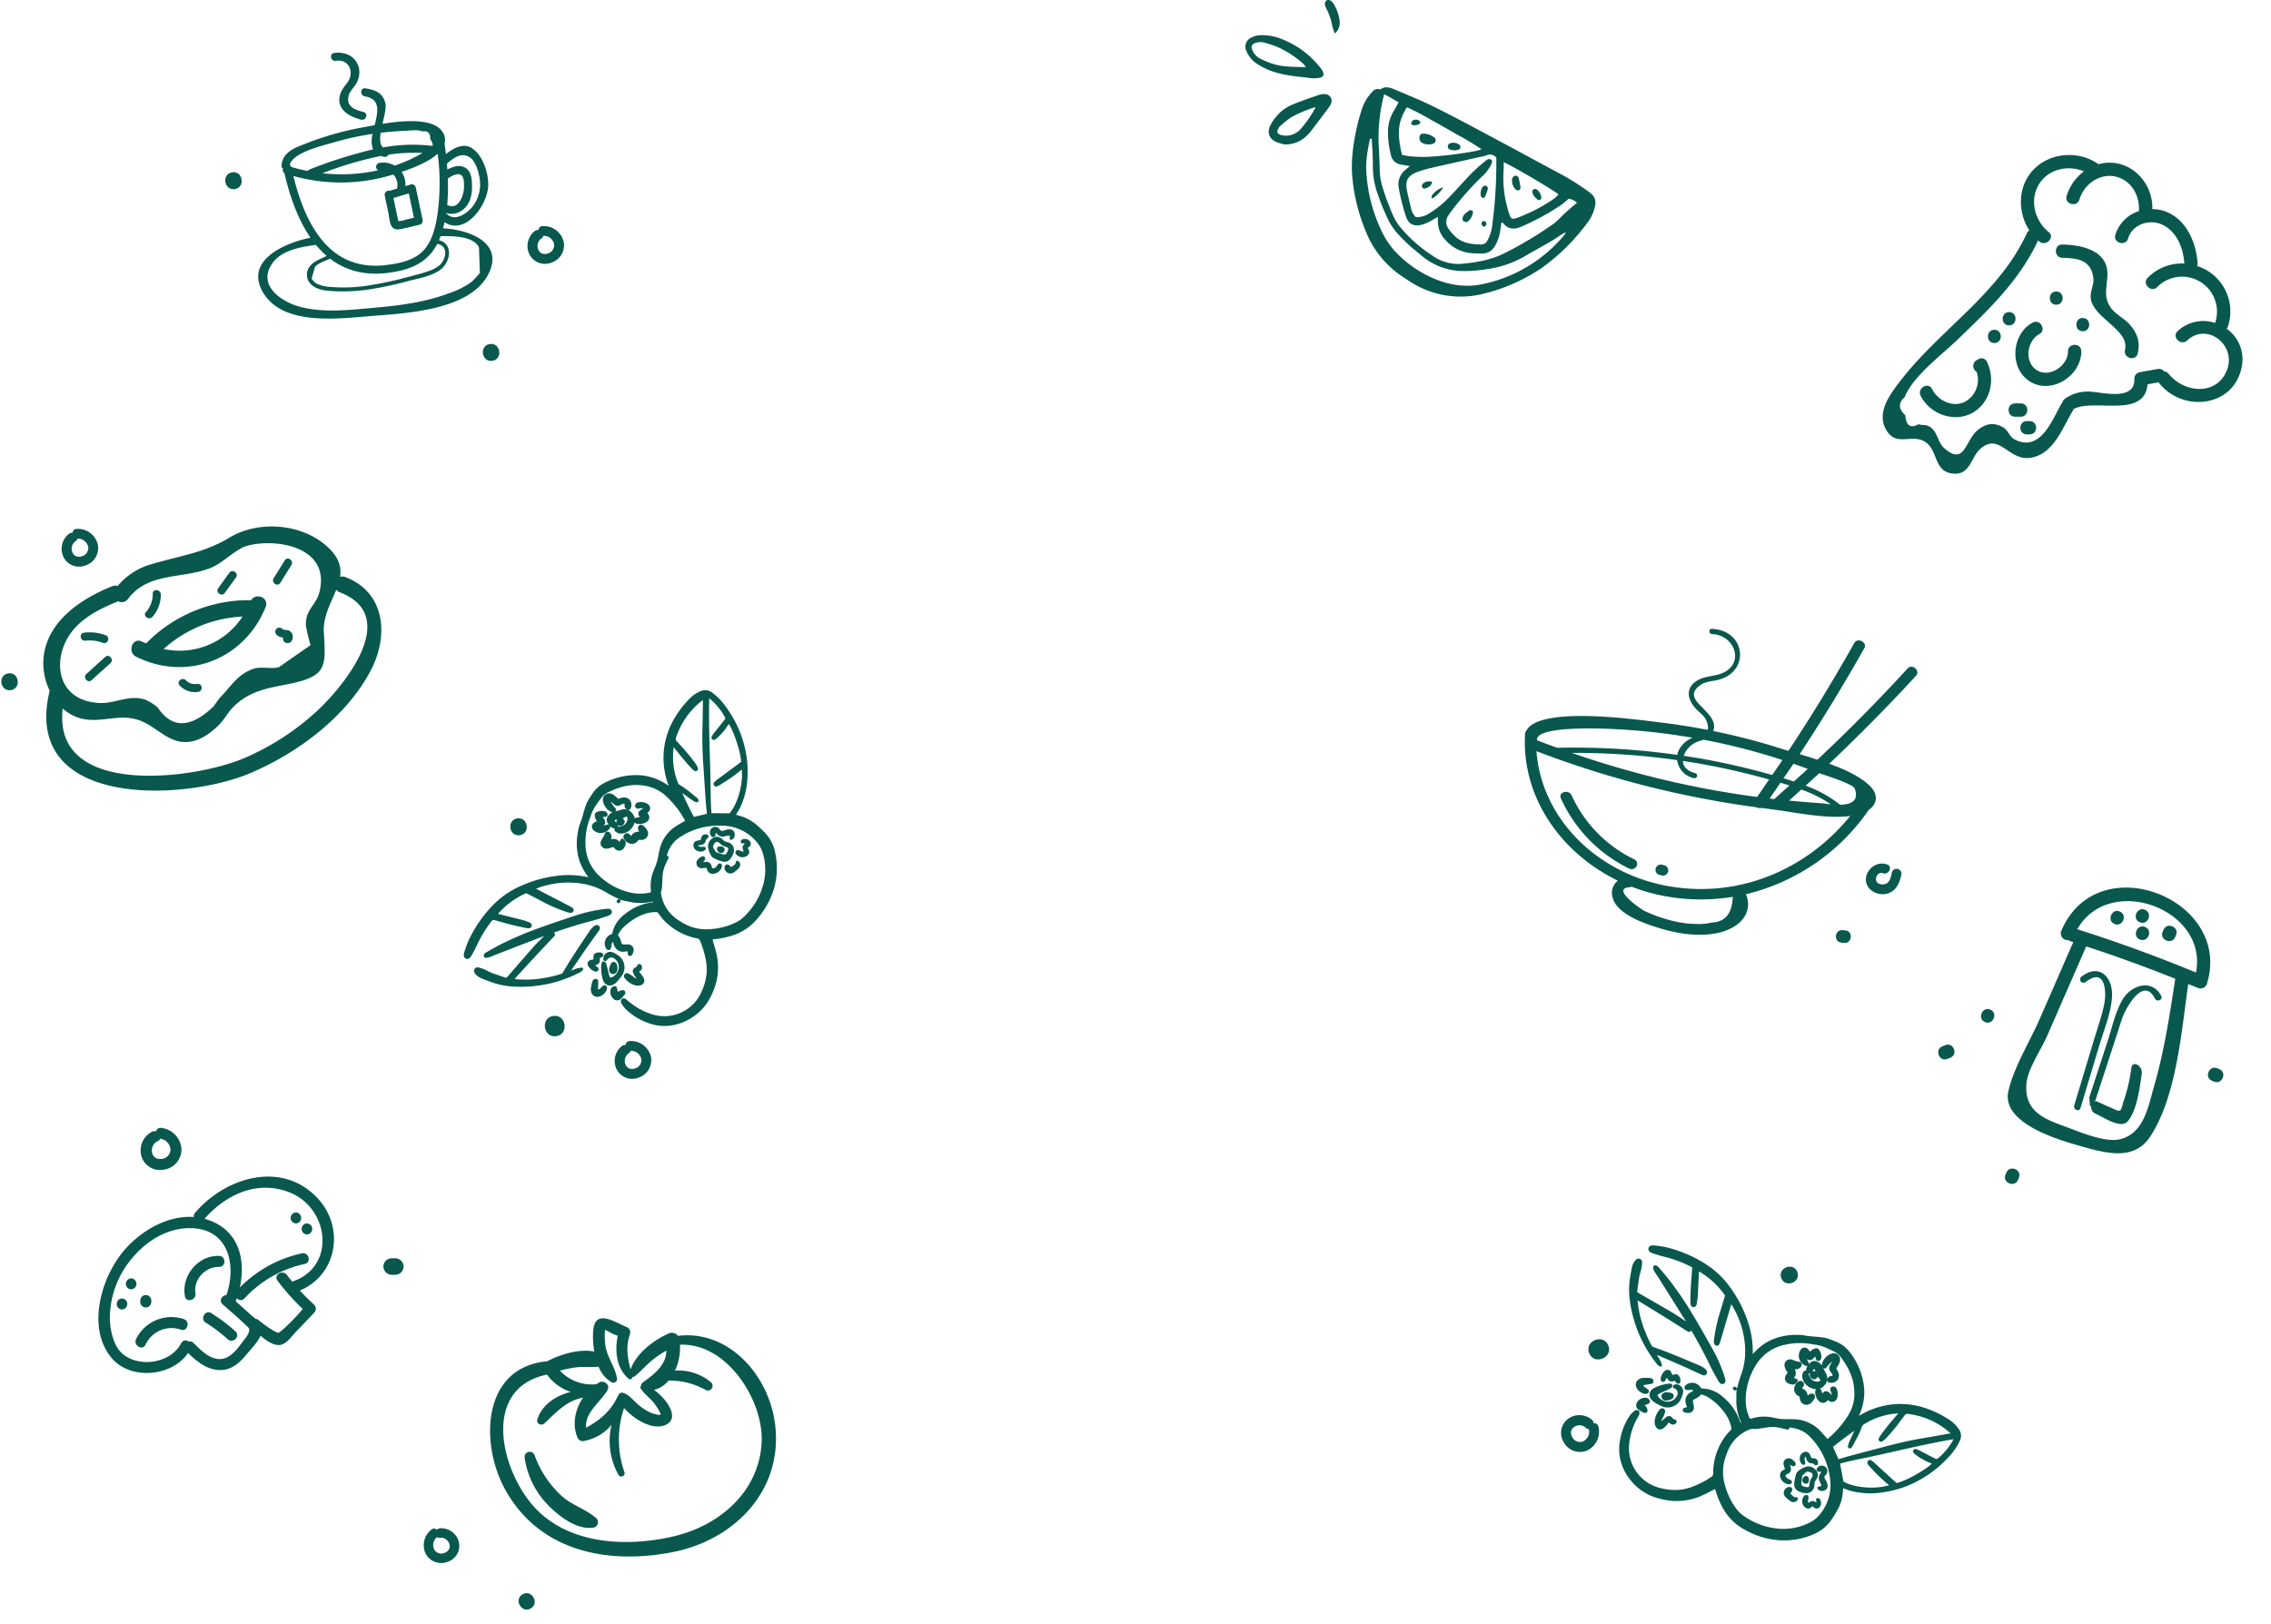 <svg xmlns="http://www.w3.org/2000/svg" width="727.079" height="519.998" viewBox="0 0 727.079 519.998">
  <g id="fooddrawing_image" transform="translate(-316.225 -428.374)">
    <g id="Group_10055" data-name="Group 10055" transform="translate(257 252.279)">
      <g id="Group_10054" data-name="Group 10054" transform="matrix(0.985, -0.174, 0.174, 0.985, 65.345, 358.511)">
        <path id="Path_22750" data-name="Path 22750" d="M1.118,12.294c14.64,10.792,34.034,6.843,43.588-8.5,1.688-2.711-2.287-5.153-4.195-2.929A45.878,45.878,0,0,0,5,8.648c-.42-.277-.847-.534-1.26-.839C1.047,5.824-1.547,10.33,1.118,12.294ZM36.855,5.55a23.968,23.968,0,0,1-26.642,5.823A40.5,40.5,0,0,1,36.855,5.55Z" transform="translate(30.936 21.669)" fill="#09584d"/>
        <path id="Path_22751" data-name="Path 22751" d="M102.391,20.463a2.34,2.34,0,0,0-1.627-.311c1.088-3.235.73-6.743-3.117-11.2C90.661.852,77.76-2.132,68.153,1.576c-8.914,3.439-16.4,2.953-25.637,4.015a21.621,21.621,0,0,0-12.371,5.037,2.5,2.5,0,0,0-1.713-.242C18.049,12.595,6.387,17.557,2.926,28.638a20.155,20.155,0,0,0-.017,11.242c-.02.041-.052.058-.071.1-15.454,35.411,36.166,42.3,58.949,36.972,16.007-3.746,33.477-12.526,43.607-25.84C112.919,41.222,114.142,27.51,102.391,20.463ZM12.522,23.092c4.518-4.52,10.9-6.319,16.942-7.619a2.466,2.466,0,0,0,3.23-.194C40.783,7.719,51.4,12.249,60.936,10c3.711-.876,8.409-4.329,11.9-4.781C81.61,4.082,99.572,9.567,93.5,23.6c-1.843,4.258-5.375,4.645-6.209,9.826a50.994,50.994,0,0,0,.372,6.583L76.5,45.165c-2.131.358-5.613-1.237-7.985-.894-5.575.808-8.112,4.275-12.479,7.364q-1.2,1.156-2.4,2.311-12.654,8.434-17.6-2.739A15.8,15.8,0,0,0,32.5,47.986c-4.867-2.6-9.722-.356-14.647-1.5C4.437,43.371,5.355,30.263,12.522,23.092Zm73.9,37.778A81.619,81.619,0,0,1,60.407,71.944C43.759,75.861-2.323,73.884,6.023,46.19A14.072,14.072,0,0,0,10.4,49.935c6.206,3.332,12.571.721,18.838,4.092,5.16,2.775,7.789,8.7,13.844,9.62,3.955.6,7.924-1.314,11.1-3.472,2.057-1.4,3.548-3.438,5.528-4.866,6.091-4.39,12.3-4.1,19.215-4.273C91.216,50.721,91.3,47.5,92.561,36.7c.591-5.064,3.919-8.889,6.294-12.715a2.471,2.471,0,0,0,.913.964C118.037,35.9,95.8,54.72,86.418,60.869Z" transform="translate(0 0)" fill="#09584d"/>
        <path id="Path_22752" data-name="Path 22752" d="M1.919,6.773l6.9-4.326C10.238,1.562,8.936-.686,7.514.2L.609,4.53C-.8,5.416.5,7.664,1.919,6.773Z" transform="translate(14.776 32.089)" fill="#09584d"/>
        <path id="Path_22753" data-name="Path 22753" d="M1.25,2.6A11.721,11.721,0,0,1,6.616,4.248,1.3,1.3,0,0,0,7.926,2,14.6,14.6,0,0,0,1.25,0C-.419-.092-.414,2.505,1.25,2.6Z" transform="translate(15.687 23.473)" fill="#09584d"/>
        <path id="Path_22754" data-name="Path 22754" d="M2.281,8.221A10.722,10.722,0,0,0,6.138,1.63C6.41-.005,3.907-.708,3.633.94A8.589,8.589,0,0,1,.445,6.385C-.858,7.432.99,9.259,2.281,8.221Z" transform="translate(37.148 14.058)" fill="#09584d"/>
        <path id="Path_22755" data-name="Path 22755" d="M2.227,6.464,6.608,2.209c1.2-1.166-.636-3-1.836-1.836L.391,4.627C-.81,5.794,1.028,7.629,2.227,6.464Z" transform="translate(61.322 12.303)" fill="#09584d"/>
        <path id="Path_22756" data-name="Path 22756" d="M2.183,7.273l4.5-5.02C7.792,1.01,5.962-.832,4.844.416Q2.6,2.927.345,5.437C-.766,6.678,1.064,8.521,2.183,7.273Z" transform="translate(79.411 11.42)" fill="#09584d"/>
        <path id="Path_22757" data-name="Path 22757" d="M1.78,3.252c.114.043.286.112.458.17a1.271,1.271,0,0,0,.433,1.712c1.4.9,2.685-.436,2.652-1.855a2.238,2.238,0,0,0-.894-1.769c-.462-.336-1.752-.42-2.009-.875A1.3,1.3,0,0,0,.178,1.947,2.855,2.855,0,0,0,1.78,3.252Z" transform="translate(77.237 32.7)" fill="#09584d"/>
        <path id="Path_22758" data-name="Path 22758" d="M5.815,2.34A3.955,3.955,0,0,1,2.467.588C1.537-.791-.714.508.224,1.9A6.662,6.662,0,0,0,5.815,4.937,1.3,1.3,0,0,0,5.815,2.34Z" transform="translate(43.935 43.552)" fill="#09584d"/>
      </g>
      <path id="Path_22761" data-name="Path 22761" d="M11.731,6.253a5.869,5.869,0,0,1-5.116,5.782A5.551,5.551,0,0,1,.169,7.99a6.05,6.05,0,0,1,3.148-6.9,1.6,1.6,0,0,1,1.129-.062A1.219,1.219,0,0,1,5.89.015,6.554,6.554,0,0,1,11.731,6.253Zm-3.17.2A3.336,3.336,0,0,0,5.89,3.182,1.564,1.564,0,0,1,5.632,3.1a1.279,1.279,0,0,1-.716.729c-2.543,1.115-2.261,5.392.91,5.132A2.775,2.775,0,0,0,8.561,6.452Z" transform="matrix(0.985, -0.174, 0.174, 0.985, 77.928, 346.462)" fill="#09584d"/>
      <path id="Path_22759" data-name="Path 22759" d="M2.627,0c-3.5,0-3.505,5.44,0,5.44S6.133,0,2.627,0Z" transform="matrix(0.985, -0.174, 0.174, 0.985, 59.225, 392.167)" fill="#09584d"/>
    </g>
    <g id="Group_10182" data-name="Group 10182" transform="translate(449.559 833.198)">
      <g id="Group_10051" data-name="Group 10051" transform="translate(128.261 67.673) rotate(149)">
        <path id="Path_22723" data-name="Path 22723" d="M87.895,47.614c-.6,16.6-13.651,37.447-32.692,28.277a.192.192,0,0,1-.021-.013c-4.49-.216-10.833-1.739-14.5-5.086A28.008,28.008,0,0,1,37.751,76.4C33.5,82.57,30.593,76.126,27.634,72a1.82,1.82,0,0,1,.265-2.21c3.355-2.772,4.648-6.08,5.789-9.884C29.372,63.38,22.7,64.118,17.437,63.5A2.421,2.421,0,0,1,15.13,61.31c-15-6.678-18.683-26.17-11.774-40.96,8.876-19,30.21-24.306,48.885-17.539C72.259,10.065,88.719,25,87.895,47.614ZM26.029,58.9c2.592-.366,5.075-1.231,7.669-1.576a.866.866,0,0,1,.716.235.711.711,0,0,1,1.314.092C37.409,62.492,35,67.67,31.622,71.233c.328.417.655.833.978,1.253C32.511,72.37,33.783,74.3,34.089,75c.056-.071.09-.115.158-.2a9.861,9.861,0,0,0,.883-1.285,21.012,21.012,0,0,0,1.408-2.65c1.586-3.624.953-7.552,2.3-11.1a1.182,1.182,0,0,1,2.127-.3,9.81,9.81,0,0,1,1.014,6.479c2.039.876,3.848,2.366,5.868,3.306a36.17,36.17,0,0,0,5.413,1.957A13.945,13.945,0,0,0,45.527,61.5c-.01-.005-.014-.014-.026-.019-.366.015-.733.024-1.1.01-1.76-.066-2.673-2.535-.971-3.465,4.021-2.2,9.959-2.371,12.058-6.8-4.889-.165-9.227.392-13.641,3.272a1.158,1.158,0,0,1-.388.156,1.218,1.218,0,0,1-1.789.145c-1.241-1.246-1.468-3.014-1.955-4.648A16.77,16.77,0,0,0,35.29,44.72c-.273-.36-1.907-2.327-2.406-2.151-.381.133-.188,3.272-.162,3.67.15,2.317,1.251,4.45,1.314,6.744a.772.772,0,0,1-.6.727,1.447,1.447,0,0,1-1.138.625c-4.591.349-9.192.988-11.549,4.822A30.727,30.727,0,0,0,26.029,58.9ZM82.474,36.6C78.655,21.464,63.8,11.711,49.678,7.077,35.268,2.348,18.641,5.006,9.725,18.282c-7.5,11.165-6.9,33.168,6.328,40.25a17.211,17.211,0,0,1,5.625-6.275A16.224,16.224,0,0,1,13.7,43.026a1.5,1.5,0,0,1,2.722-1.177,23.936,23.936,0,0,0,8.621,8.726,8.915,8.915,0,0,1,5.571-.159c-2.148-4.861-2.548-12.772,3.239-11.394,2.977.708,5.189,3.846,6.378,6.455a21.054,21.054,0,0,1,1.6,4.895,31.577,31.577,0,0,0,10.48-17.739,1.053,1.053,0,0,1,2.062.26,22.252,22.252,0,0,1-6.336,14.951,14.762,14.762,0,0,1,10.2.1,1.8,1.8,0,0,1,1.226,2.114c-.68,4.458-4.009,8.039-8.112,9.941,5.121,1.858,9.5.459,14.891-.705,1.2-.26,2.337,1.241,1.3,2.2-3.625,3.351-8.994,3.533-13.718,2.122a15.418,15.418,0,0,1,3.639,8.662C78.37,79.561,86.433,52.282,82.474,36.6Z" transform="translate(0)" fill="#09584d"/>
        <path id="Path_22724" data-name="Path 22724" d="M6.646,29.594a32.674,32.674,0,0,0-.713-15.571C4.614,9.656,1.384,6.367.085,2.132A1.751,1.751,0,0,1,2.606.158C7.389,2.19,9.916,8.69,11.1,13.43A27.162,27.162,0,0,1,9.837,30.444,1.652,1.652,0,0,1,6.646,29.594Z" transform="translate(67.522 22.539)" fill="#09584d"/>
      </g>
      <path id="Path_22747" data-name="Path 22747" d="M11.284,5.637A5.644,5.644,0,0,0,6.363.076a5.339,5.339,0,0,0-6.2,3.89A5.819,5.819,0,0,0,3.19,10.6a1.54,1.54,0,0,0,1.086.059,1.172,1.172,0,0,0,1.389.975A6.3,6.3,0,0,0,11.284,5.637Zm-3.05-.192A3.208,3.208,0,0,1,5.665,8.59a1.513,1.513,0,0,0-.248.083,1.23,1.23,0,0,0-.689-.7C2.283,6.9,2.554,2.786,5.6,3.036A2.668,2.668,0,0,1,8.234,5.445Z" transform="translate(15.674 91.981) rotate(149)" fill="#09584d"/>
      <path id="Path_22749" data-name="Path 22749" d="M2.527,5.232C-.84,5.232-.845,0,2.527,0S5.9,5.232,2.527,5.232Z" transform="translate(38.795 108.885) rotate(149)" fill="#09584d"/>
    </g>
    <g id="Group_10183" data-name="Group 10183" transform="translate(1837.236 423.854)">
      <path id="Path_22830" data-name="Path 22830" d="M-808.129,109.78a2.156,2.156,0,0,0,.4-.723,15.251,15.251,0,0,0-9.826-19.35,2.081,2.081,0,0,0,.125-.9c-.5-7.047-3.936-14.826-11.32-16.909a12.426,12.426,0,0,0-3.177-.417c.249-6.89-4.572-13.509-11.553-14.692a13.049,13.049,0,0,0-5.717.321,2.39,2.39,0,0,0-.315-.257c-6.747-4.534-16.65-3.324-21.609,3.353-3.962,5.336-3.683,12.732-.164,18.1a1.812,1.812,0,0,0-.787.849c-9,19.6-27.805,30.748-40.6,47.43-3.068,4-7.417,9.645-4.755,15.011,3.37,6.79,8.8,1.087,13.375,4.849,3.309,2.721,2.46,8.883,7.892,9.677,6.053.883,5.981-5.236,9.364-8.054,6.028-5.017,8.862,4.055,15.786,3.049,7.539-1.094,10.371-9.788,13.749-15.3a2.036,2.036,0,0,0,.109-.3c6.611-3.553,22.692,3.219,23.69-7.941l3.551-.638a2.115,2.115,0,0,0,.179.272c7.741,9.628,24.188,7.651,26.473-5.5A11.937,11.937,0,0,0-808.129,109.78Zm.134,13.149c-3.253,8.483-13.766,7.441-18.733,1.264a1.753,1.753,0,0,0-1.379-.723,2.12,2.12,0,0,0-2.092-.8l-5.915,1.064a2.131,2.131,0,0,0-1.562,2.051c.326,7.549-10.973,4.094-14.656,4.119A12.481,12.481,0,0,0-859.9,132.2a2.139,2.139,0,0,0-.872,1.283c-.051.068-.117.1-.164.177-2.762,4.511-6.654,16.2-15.281,11.447-1.338-.736-2-2.907-3.432-3.726-2.966-1.692-5.4-1.3-8.034.726-4.241,3.26-4.162,11.854-10.952,5.843-2.181-1.932-1.945-5.634-5.109-7.077-.849-.387-2.336-.168-3.036-.528q-3.839,2.18-4.238-2.87-3.345-3.074-.2-5.77c2.583-6.651,11.711-13.426,16.858-18.367C-884.319,103.7-874.438,94.3-868.5,81.5c.134.117.257.245.4.357,2.108,1.711,5.136-1.283,3.009-3.009-4.694-3.807-6.4-10.917-2.645-16.033,3.23-4.4,9.135-5.413,13.922-3.428a15.3,15.3,0,0,0-5.545,7.881c-.779,2.632,3.328,3.755,4.1,1.132,1.46-4.93,6.594-8.617,11.826-7.271,4.926,1.268,7.564,6.207,7.2,11a11.5,11.5,0,0,0-7.536,7.6c-.77,2.634,3.336,3.758,4.1,1.13,1.338-4.583,6.99-6.356,11.1-4.321,4.579,2.266,6.539,7.451,6.885,12.271,0,.038.023.064.028.1a15.289,15.289,0,0,0-11.732,4.538c-1.964,1.917,1.047,4.924,3.009,3.009a11.182,11.182,0,0,1,18.548,11.473,11.968,11.968,0,0,0-11.973,2.6c-2.021,1.858,1,4.86,3.011,3.011C-814.285,107.55-805,115.108-808,122.929Z" transform="translate(0 0)" fill="#09584d"/>
      <path id="Path_22831" data-name="Path 22831" d="M-874.372,88.19c-2.8-3.543-1.447-6.873-1.315-10.728.27-7.928-8.092-9.726-14.454-9.843-2.74-.051-2.74,4.2,0,4.255,4.888.089,9.424.7,9.966,6.749.185,2.053-1.175,4.128-.857,6.339.909,6.328,12.511,9.981,10.956,16.4-.645,2.662,3.458,3.8,4.1,1.132.885-3.66-.166-6.594-2.7-9.383C-870.34,91.271-872.844,90.12-874.372,88.19Z" transform="translate(29.392 15.193)" fill="#09584d"/>
      <path id="Path_22832" data-name="Path 22832" d="M-881.429,88.694c.021,4.83-6.449,9.058-10.554,5.645-3.5-2.907-2.411-9.122,1.372-11.149,2.413-1.3.266-4.97-2.149-3.675-6.645,3.566-7.6,14.177-1.274,18.594,6.928,4.832,16.894-1.387,16.86-9.415C-877.184,85.955-881.44,85.951-881.429,88.694Z" transform="translate(22.51 28.301)" fill="#09584d"/>
      <path id="Path_22833" data-name="Path 22833" d="M-894.087,85.145a2.157,2.157,0,0,0-.394,3.924,8.041,8.041,0,0,1-3.781,9.6c-3.96,1.936-8.634-.4-10.475-4.07-1.226-2.449-4.9-.3-3.675,2.147,2.885,5.756,10.428,8.656,16.3,5.6,5.96-3.1,7.794-10.747,4.892-16.53A1.869,1.869,0,0,0-894.087,85.145Z" transform="translate(6.317 34.512)" fill="#09584d"/>
      <path id="Path_22834" data-name="Path 22834" d="M-900.362,80.448c-2.739,0-2.743,4.256,0,4.256S-897.62,80.448-900.362,80.448Z" transform="translate(17.864 29.662)" fill="#09584d"/>
      <path id="Path_22835" data-name="Path 22835" d="M-898.146,77.788c-2.738,0-2.743,4.255,0,4.255S-895.4,77.788-898.146,77.788Z" transform="translate(20.365 26.662)" fill="#09584d"/>
      <path id="Path_22836" data-name="Path 22836" d="M-895.373,91.533h-1.887c-2.736,0-2.743,4.256,0,4.256h1.887C-892.634,95.788-892.63,91.533-895.373,91.533Z" transform="translate(21.364 42.163)" fill="#09584d"/>
      <path id="Path_22837" data-name="Path 22837" d="M-894.543,94.193h-.943c-2.738,0-2.743,4.256,0,4.256h.943C-891.8,98.448-891.8,94.193-894.543,94.193Z" transform="translate(23.364 45.163)" fill="#09584d"/>
      <path id="Path_22838" data-name="Path 22838" d="M-891.052,78.939c2.738,0,2.743-4.256,0-4.256S-893.794,78.939-891.052,78.939Z" transform="translate(28.365 23.161)" fill="#09584d"/>
      <path id="Path_22839" data-name="Path 22839" d="M-887.061,78.675c-2.738,0-2.743,4.256,0,4.256S-884.319,78.675-887.061,78.675Z" transform="translate(32.865 27.662)" fill="#09584d"/>
    </g>
    <g id="Group_10185" data-name="Group 10185" transform="translate(1502.805 783.335) rotate(13)">
      <g id="Group_10184" data-name="Group 10184" transform="translate(-707.443 -13.058)">
        <path id="Path_22840" data-name="Path 22840" d="M-594.957-7.787q-10.1,17.861-21.571,34.97c-2.023-.177-4.026-.314-5.935-.431q6.916-18.67,12.528-37.73c.608-2.087-2.9-2.976-3.507-.891Q-619.11,7.536-626.21,26.518c-.883-.058-1.743-.117-2.542-.181a208.523,208.523,0,0,0-22.34-.594,4.14,4.14,0,0,0-.194-1.944c-.625-1.79-2.44-2.957-3.992-4.015-2.434-1.658-6.838-3.387-3.048-7.564,1.33-1.466,3.679-2.013,5.4-2.957,8.992-4.925,4.737-17.237-5.933-15.3-1.147.208-.661,1.824.484,1.616,6.859-1.244,11.917,6.2,6.608,10.924-2.247,2-5.639,2.457-7.845,4.531-3.31,3.117-2.032,6.544,1.416,8.959,1.2.839,3.026,1.552,3.918,2.66,1.093,1.36,1.437,2.355,1.329,3.14q-8,.281-15.955,1.161c-5.7.636-38.56,3.285-40.55,12.281a1.573,1.573,0,0,0-.155.966c.034.2.081.4.119.6.019.108.037.217.064.327,3.69,19.278,19.663,33.669,39.348,38.174a5.022,5.022,0,0,0-.352,5.771c2.807,5.1,12.886,5.841,18.134,6.126,7.423.4,17.345-.917,22.4-6.585,2.828-3.168,3.11-7.195.739-10.294a66.657,66.657,0,0,0,32.267-35.19c2.212-2.429,2.005-5.477-1.441-7.567-3.6-2.182-8.812-3.309-14.219-3.973q10.963-16.517,20.727-33.688C-590.737-8.006-593.874-9.7-594.957-7.787Zm-28.76,37.971q2.419.258,4.83.574c-1.125,1.658-2.3,3.287-3.448,4.934q-1.641-.148-3.29-.261l-.148-.008C-625.091,33.675-624.38,31.937-623.717,30.183Zm14.572,9.96c-1.449.2-2.765.3-3.54.427-3.232.533-6.477.993-9.728,1.419,1.019-1.435,2-2.888,3.007-4.33A41.641,41.641,0,0,1-609.145,40.143Zm-14.275-2.9c-1.249,1.779-2.467,3.575-3.734,5.342-.138.016-.272.036-.41.052-.361.041-.725.072-1.086.111.768-1.9,1.49-3.8,2.24-5.705Q-624.917,37.128-623.42,37.244Zm-31.856-7.006c.558-.378,1.182-.7,1.765-1.069.439-.017.877-.05,1.316-.064a209.144,209.144,0,0,1,23.444.585c.445.038.889.092,1.333.131-.685,1.807-1.421,3.6-2.126,5.4q-10.419-.52-20.86-.109c-2.715.111-5.425.289-8.131.5A7.725,7.725,0,0,1-655.276,30.238Zm1.5,9.933c-2.8-.084-4.2-1.311-4.633-2.909,2.094-.161,4.194-.3,6.3-.4q10.954-.53,21.924-.011c-.83,2.1-1.63,4.214-2.485,6.308q-9.463.9-18.977,1.211a305.017,305.017,0,0,1-42.038-1.605,232.11,232.11,0,0,1,33.425-5.341,6.811,6.811,0,0,0,6.487,4.423A.839.839,0,1,0-653.776,40.171ZM-680.013,31.9a202.162,202.162,0,0,1,22.966-2.559l-.025.017a8.375,8.375,0,0,0-3.365,4.759,6.378,6.378,0,0,0-.142,1.658,235.766,235.766,0,0,0-38.01,6.446q-3.414-.413-6.821-.9C-707.2,36.49-682.436,32.311-680.013,31.9Zm42.23,53.717a18.172,18.172,0,0,1-4.573,1.522,33.44,33.44,0,0,1-8.619.747,47.507,47.507,0,0,1-8.684-1.069c-.975-.217-12.129-4.528-6.351-6.282a1.939,1.939,0,0,0,.66-.345,59.517,59.517,0,0,0,11.8.519A63.394,63.394,0,0,0-633.08,76.08C-632.028,81.244-633.572,84.439-637.783,85.613Zm-15.768-8.262c-23.577,1.36-44.892-12.057-51.239-32.594a313.212,313.212,0,0,0,72.673,1.666,2.2,2.2,0,0,0,1.568-.148c.994-.1,1.991-.172,2.985-.283.411-.047.869-.083,1.3-.123a1.973,1.973,0,0,0,.681-.066c7.091-.631,16.54-.847,23.334-3.429C-611.5,61.441-630.121,76-653.551,77.351Zm50.772-43.8c2.3,3.64-.258,5.249-3.439,6.05a39.443,39.443,0,0,0-12.132-3.465c1.127-1.624,2.277-3.234,3.382-4.87C-611.779,31.6-603.606,32.245-602.779,33.553Z" transform="translate(709.629 13.058)" fill="#09584d"/>
        <path id="Path_22841" data-name="Path 22841" d="M-672.11,46.849a42.2,42.2,0,0,1-24.124-15.443c-1.33-1.757-4.484-.083-3.14,1.693a46.013,46.013,0,0,0,26.3,16.984C-670.812,50.63-669.846,47.4-672.11,46.849Z" transform="translate(715.218 37.674)" fill="#09584d"/>
        <path id="Path_22842" data-name="Path 22842" d="M-674.982,40.819h-.6a1.678,1.678,0,1,0,0,3.353h.6A1.678,1.678,0,1,0-674.982,40.819Z" transform="translate(727.806 43.393)" fill="#09584d"/>
      </g>
      <path id="Path_22843" data-name="Path 22843" d="M-705.8,49.829c.008,1.236.133,2.874-.844,3.808a2.777,2.777,0,0,1-2.587.594c-1.844-.558-1.182-3.768.609-3.5,1.968.291,2.817-2.721.832-3.014-4.744-.7-7.984,5.913-3.783,8.822a5.8,5.8,0,0,0,6.036.134c2.5-1.44,2.878-4.19,2.862-6.84A1.564,1.564,0,0,0-705.8,49.829Z" transform="translate(122.799 7.16)" fill="#09584d"/>
      <path id="Path_22844" data-name="Path 22844" d="M-894.713,94.193h-.889c-2.583,0-2.587,4.014,0,4.014h.889C-892.13,98.207-892.126,94.193-894.713,94.193Z" transform="translate(279.539 -139.354) rotate(-8)" fill="#09584d"/>
    </g>
    <g id="Group_10188" data-name="Group 10188" transform="translate(1326.077 401.944)">
      <g id="Group_10187" data-name="Group 10187" transform="translate(-978.347 403.178)">
        <path id="Path_22846" data-name="Path 22846" d="M-971.2,427.446c5.258-6.908,14.43-12.683,23.4-12.041a1.75,1.75,0,0,1,.428-1.378c9.545-11.214,27.516-16.855,39-4.84,9.147,9.564,6.4,24.805-5.482,29.76q2.2,2.393,4.62,4.587a1.788,1.788,0,0,1,0,2.492l-5.891,6.171c-1.218,1.276-2.523,3.194-4.188,3.922-2.306,1.01-4.932-.869-7.123-2.679-.985,2.186-3.18,4.391-4.34,5.8-2.279,2.769-4.881,5.242-8.7,5.175-4.107-.074-7.34-2.73-10.157-5.454-5.156,7.553-18.419,8.8-24.47,1.6C-981.893,451.31-977.785,436.1-971.2,427.446Zm43.187,20.566a1.615,1.615,0,0,1,.818.31,40.257,40.257,0,0,0,4.8,3.427c1.812.911,1.382,1.119,3.178-.361a62.778,62.778,0,0,0,6.281-6.524,73.481,73.481,0,0,1-8.105-9.127c-1.363-1.816,1.7-3.575,3.044-1.78.546.73,1.116,1.437,1.69,2.138,14.121-4.615,11.976-23.527-.871-28.579-10.3-4.051-20.319.672-27.22,8.473a17.858,17.858,0,0,1,3.143,1.13c8.352,4.007,9.945,12.766,8.19,20.856A39.752,39.752,0,0,1-913.2,427.037c2.211-.485,3.155,2.914.936,3.4a36.587,36.587,0,0,0-19.3,11.029,1.593,1.593,0,0,1-2.454-.067c-.115.337-.231.67-.356,1q2.319,2.081,4.64,4.162C-929.264,446.986-928.63,447.472-928.013,448.012Zm-42.944,10.872c5.346,5.077,15.872,3.347,19.1-3.058a1.552,1.552,0,0,1,2.385-.546,1.578,1.578,0,0,1,1.558.437c2.216,2.193,5.047,5.2,8.438,5.175s5.764-3.439,7.573-5.9a11.435,11.435,0,0,0,1.525-2.195c.716-1.8.219-1.786-1.218-3.175-2.249-2.172-4.678-4.2-7.005-6.282-1.3-1.163-.129-2.88,1.245-2.944,3.152-9.067,1.056-20.779-10.779-21.394-7.629-.395-14.558,3.792-19.316,9.468a29.774,29.774,0,0,0-7.222,19.748C-974.563,451.6-973.578,456.4-970.957,458.884Z" transform="translate(978.347 -402.468)" fill="#09584d"/>
        <path id="Path_22847" data-name="Path 22847" d="M-958.287,429.791c-1.126-6.6,4.134-13.1,10.955-12.924,2.265.058,2.272,3.584,0,3.525-4.354-.109-8.31,4.04-7.555,8.461C-954.508,431.072-957.9,432.026-958.287,429.791Z" transform="translate(985.965 -391.488)" fill="#09584d"/>
        <path id="Path_22848" data-name="Path 22848" d="M-936.286,428.628c2.133.733,1.216,4.141-.938,3.4a9.123,9.123,0,0,0-11.3,4.8c-.966,2.05-4.007.263-3.044-1.78A12.6,12.6,0,0,1-936.286,428.628Z" transform="translate(963.625 -383.013)" fill="#09584d"/>
        <path id="Path_22849" data-name="Path 22849" d="M-958.164,427.39a51.71,51.71,0,0,1,7.756,5.872c1.678,1.535-.821,4.023-2.492,2.493a46.77,46.77,0,0,0-7.042-5.32C-961.869,429.245-960.1,426.193-958.164,427.39Z" transform="translate(994.303 -383.667)" fill="#09584d"/>
        <path id="Path_22850" data-name="Path 22850" d="M-940.769,420.952a1.764,1.764,0,0,1,0,3.525A1.764,1.764,0,0,1-940.769,420.952Z" transform="translate(951.255 -388.37)" fill="#09584d"/>
        <path id="Path_22851" data-name="Path 22851" d="M-939.106,424.61a1.764,1.764,0,0,1,0,3.525A1.764,1.764,0,0,1-939.106,424.61Z" transform="translate(946.661 -385.58)" fill="#09584d"/>
        <path id="Path_22852" data-name="Path 22852" d="M-945.166,426.267v-.585a1.764,1.764,0,0,1,3.525,0v.585A1.764,1.764,0,0,1-945.166,426.267Z" transform="translate(958.578 -386.061)" fill="#09584d"/>
        <path id="Path_22853" data-name="Path 22853" d="M-972.693,410.976a1.764,1.764,0,0,1,0,3.525A1.764,1.764,0,0,1-972.693,410.976Z" transform="translate(1039.453 -395.978)" fill="#09584d"/>
        <path id="Path_22854" data-name="Path 22854" d="M-970.7,412.505a1.764,1.764,0,0,1,0-3.525A1.764,1.764,0,0,1-970.7,412.505Z" transform="translate(1033.938 -397.501)" fill="#09584d"/>
      </g>
      <path id="Path_22855" data-name="Path 22855" d="M-957.769,441.3h-1.172a2.673,2.673,0,0,0-2.644,2.644,2.689,2.689,0,0,0,2.644,2.644h1.172a2.675,2.675,0,0,0,2.644-2.644A2.691,2.691,0,0,0-957.769,441.3Z" transform="translate(74.479 -11.972)" fill="#09584d"/>
      <path id="Path_22856" data-name="Path 22856" d="M-868.66,415.02a6.534,6.534,0,0,1-5.7,6.436,6.18,6.18,0,0,1-7.174-4.5,6.736,6.736,0,0,1,3.5-7.68,1.786,1.786,0,0,1,1.257-.069,1.354,1.354,0,0,1,1.606-1.126A7.3,7.3,0,0,1-868.66,415.02Zm-3.529.222a3.71,3.71,0,0,0-2.974-3.638,1.886,1.886,0,0,1-.286-.1,1.42,1.42,0,0,1-.8.811c-2.829,1.241-2.516,6,1.014,5.713A3.09,3.09,0,0,0-872.189,415.242Z" transform="translate(-83.086 -20.499)" fill="#09584d"/>
    </g>
    <g id="Group_10189" data-name="Group 10189" transform="translate(827.014 428.374) rotate(90)">
      <path id="Path_22857" data-name="Path 22857" d="M57.724,17.021a57.409,57.409,0,0,1,8.218,18.225,29.74,29.74,0,0,1-3.8,24.213c-.49.77-1.013,1.52-1.511,2.286A30.823,30.823,0,0,1,46.436,73.386a58.779,58.779,0,0,1-18.56,4.521,42.359,42.359,0,0,1-7.11-.184A68.1,68.1,0,0,1,7.89,75.054a14.978,14.978,0,0,1-6.41-3.56,2.354,2.354,0,0,1-.92-2.159c.029-.179.147-.422.072-.53C-.641,66.987.292,65.26.97,63.629,2.694,59.5,4.414,55.351,6.406,51.345c3.009-6.055,6.213-12.016,9.4-17.984C19.89,25.7,24.064,18.084,28.149,10.419a78.458,78.458,0,0,1,5.157-8.08C34.99-.066,36.293-.5,39.474.507a13.12,13.12,0,0,1,3.859,2.032A66.283,66.283,0,0,1,57.724,17.021ZM36.957,5.9A4.686,4.686,0,0,0,35.69,8.6,28.473,28.473,0,0,1,37.8,11.15a81.4,81.4,0,0,1,6.9,12.768c.884,2.092.791,4.124-1.262,5.646-.088.064-.066.277-.122.548.916.132,1.81.242,2.7.39a12.912,12.912,0,0,1,4.876,1.729,4.529,4.529,0,0,1,2.332,4.079c-.013,1-.043,2.01-.1,3.014a12.212,12.212,0,0,1-4.188,8.645,8.439,8.439,0,0,1-5.925,2.461c-.422-.007-.845.027-1.545.054.56.949,1.006,1.613,1.357,2.323A13.839,13.839,0,0,1,44,55.565c.623,2.567-.15,4.21-2.472,5.026A61.729,61.729,0,0,1,31.986,63a5.914,5.914,0,0,1-5.606-2.221c-.328-.365-.628-.755-1.16-1.4-.193,1.162-.319,1.953-.456,2.742a3.812,3.812,0,0,1-3.122,3.36,28.435,28.435,0,0,1-7.314.929,12.876,12.876,0,0,1-7.02-2c-.754-.492-1.577-.879-2.508-1.389-.65,1.126-1.246,2.141-1.824,3.165-.265.469-.5.954-.761,1.453A54.1,54.1,0,0,0,18.59,69.382q3.694-.215,7.392-.315a20.142,20.142,0,0,0,5.678-.816c1.826-.585,3.669-1.137,5.443-1.856,2.535-1.027,5.175-1.9,7.341-3.644A45.731,45.731,0,0,0,53.9,52.165a14.282,14.282,0,0,0,2.642-9.073c-.428-4.731-1.194-9.447-3.327-13.784A121.057,121.057,0,0,0,43.8,13.553a10.707,10.707,0,0,0-1.035-1.276c-.945-.993-1.947-1.931-2.869-2.943C38.921,8.262,38.008,7.133,36.957,5.9Zm4.606,51.6a7.306,7.306,0,0,0-1.385-4.591,31.176,31.176,0,0,0-5.438-6.5c-2.416-2.363-4.992-4.561-7.4-6.936A60.053,60.053,0,0,1,23.2,34.734a1.4,1.4,0,0,1-.107-1.253c.308-.585.884-.39,1.432-.184a12.787,12.787,0,0,1,4.31,3.308A96.475,96.475,0,0,0,39.3,45.855c.515.378,1.035.754,1.561,1.115a3.673,3.673,0,0,0,4.588-.054,15.593,15.593,0,0,0,2.445-2.171c2.012-2.263,2.365-5.066,2.438-7.947a2.231,2.231,0,0,0-1.278-2.212,13.613,13.613,0,0,0-5.207-1.593,151.251,151.251,0,0,0-18.592-1.269c-.909.013-1.817,0-2.733.005a2.59,2.59,0,0,0-.736,3.177,15.156,15.156,0,0,1,.58,2.393c1.165,5.169,2.311,10.342,3.5,15.506a33.842,33.842,0,0,0,1.149,3.945c1.226,3.383,2.832,4.273,6.311,3.539,1.785-.378,3.555-.834,5.334-1.244A5.326,5.326,0,0,0,41.562,57.5ZM16.534,71.593l-.1.58c3.737.754,7.477,1.5,11.339,1.126a50.924,50.924,0,0,0,17.669-4.557,28.047,28.047,0,0,0,6.469-4.054,36.077,36.077,0,0,0,8.429-11.035c2.789-5.6,4.011-11.588,2.62-17.821A46.459,46.459,0,0,0,47.808,10.383c-.32-.279-.687-.508-1.362-1a6.842,6.842,0,0,0,.424,1.078c2.654,3.732,4.681,7.836,6.993,11.771a32.369,32.369,0,0,1,4.316,12.327,42.444,42.444,0,0,1,.623,8.989,21.1,21.1,0,0,1-5.168,12.446c-1.09,1.228-2.057,2.569-3.179,3.762-2.316,2.459-4.67,4.872-7.749,6.442a74.83,74.83,0,0,1-8.6,3.532,26.245,26.245,0,0,1-9.125,1.523C22.163,71.24,19.349,71.469,16.534,71.593Zm5.069-9.66a19.509,19.509,0,0,0,.465-2.427,46.3,46.3,0,0,0,.2-5.739,121.914,121.914,0,0,0-1.939-15.741,16.157,16.157,0,0,0-.494-1.566,85.446,85.446,0,0,0-4.749,7.912c-1.559,2.681-3.111,5.366-4.58,8.1a77.534,77.534,0,0,0-4.12,7.886C10.691,63.01,14.124,63.731,21.6,61.932Zm2.388-32.523a20.031,20.031,0,0,1,2.47-.021,35.052,35.052,0,0,0,11.944-1.172,20.591,20.591,0,0,0,2.617-.795c1-.376,1.278-.909.933-1.917-.415-1.206-.906-2.393-1.434-3.555a50.64,50.64,0,0,0-4.962-8.832,11.74,11.74,0,0,0-1.26-1.294C32.733,13.645,24.878,27.073,23.991,29.409Z" transform="translate(27.959 0)" fill="#09584d"/>
      <path id="Path_22858" data-name="Path 22858" d="M16.114,15.02a16.179,16.179,0,0,1-.784,2.694c-1.04,2.28-2.927,3-5.177,1.974a12.952,12.952,0,0,1-2.737-1.777,13.4,13.4,0,0,1-3.975-5.15C2.247,9.913,1.255,6.979.248,4.058A5.429,5.429,0,0,1,.02,1.91a2.139,2.139,0,0,1,2.8-1.8A5.159,5.159,0,0,1,4.255.879q3.831,2.86,7.627,5.767a11.922,11.922,0,0,1,3.179,3.711A9.781,9.781,0,0,1,16.114,15.02ZM4.146,5.1a39.367,39.367,0,0,0,3.129,7.6,25.1,25.1,0,0,0,2.66,3.421,3,3,0,0,0,2.293,1.262c.163-.113.362-.181.444-.32a3.127,3.127,0,0,0,.437-.967,6.223,6.223,0,0,0-1.937-6.179A35.251,35.251,0,0,0,4.146,5.1Z" transform="translate(30.142 84.459)" fill="#09584d"/>
      <path id="Path_22859" data-name="Path 22859" d="M.005,19.176a17.115,17.115,0,0,1,1.461-6.353A29.025,29.025,0,0,1,10.029,1.332c.285-.229.56-.467.861-.673,1.751-1.192,2.68-.772,2.848,1.3a8.723,8.723,0,0,1,.038,1.906c-.492,3.512-.673,7.069-1.6,10.518a22.7,22.7,0,0,1-3.046,6.966A8.637,8.637,0,0,1,5.2,24.623,3.209,3.209,0,0,1,.662,22.9,7.151,7.151,0,0,1,.005,19.176ZM10.239,5.665A8.325,8.325,0,0,0,9.2,6.428a33.77,33.77,0,0,0-4.93,7.222,32.794,32.794,0,0,0-1.845,5.135,4.908,4.908,0,0,0,.141,3.231,1.366,1.366,0,0,0,1.964.857,5.276,5.276,0,0,0,3.009-2.662,27.1,27.1,0,0,0,1.81-4.564C10.219,12.546,10.11,9.338,10.239,5.665Z" transform="translate(11.269 87.049)" fill="#09584d"/>
      <path id="Path_22860" data-name="Path 22860" d="M10.725,1.567a16.078,16.078,0,0,1-2.51.856A18,18,0,0,0,3.07,4.139a6.163,6.163,0,0,1-1.779.628A1.426,1.426,0,0,1,.143,4.275a1.424,1.424,0,0,1,0-1.244A3.377,3.377,0,0,1,1.3,1.926,13.3,13.3,0,0,1,6.66.049,4.454,4.454,0,0,1,10.725,1.567Z" transform="translate(0 81.856)" fill="#09584d"/>
      <path id="Path_22861" data-name="Path 22861" d="M.3,1.468C.2,1.249-.035.981,0,.763.058.474.332-.005.5,0A4.348,4.348,0,0,1,3.71,1.752c.166.2.089.7-.016,1.013a.924.924,0,0,1-1.113.557C1.474,3.165.951,2.257.3,1.468Z" transform="translate(67.274 39.193)" fill="#09584d"/>
      <path id="Path_22862" data-name="Path 22862" d="M.357.161C.529.12.823-.052,1.046.016A23.18,23.18,0,0,1,3.581.939a.79.79,0,0,1,.3.668.827.827,0,0,1-.453.594A3.657,3.657,0,0,1,.334,1.639.963.963,0,0,1,.357.161Z" transform="translate(59.47 34.426)" fill="#09584d"/>
      <path id="Path_22863" data-name="Path 22863" d="M.141,0c1.4.218,1.883,1.267,2.178,2.441a.845.845,0,0,1-.342.666.874.874,0,0,1-.736.134C.188,2.78-.249,1.468.141,0Z" transform="translate(58.071 52.29)" fill="#09584d"/>
      <path id="Path_22864" data-name="Path 22864" d="M0,0A10.678,10.678,0,0,1,3.621,3.564c-.385.095-.689.272-.813.186A6.864,6.864,0,0,1,0,0Z" transform="translate(59.983 48.721)" fill="#09584d"/>
      <path id="Path_22865" data-name="Path 22865" d="M1.827.7c-.116.184-.227.546-.471.707A.893.893,0,0,1,.011,1.035,1.065,1.065,0,0,1,.358.151,1.026,1.026,0,0,1,1.827.7Z" transform="translate(70.78 34.891)" fill="#09584d"/>
      <path id="Path_22866" data-name="Path 22866" d="M3.017.446c.775,1.086.521,3.657-.557,4.477a2.208,2.208,0,0,1-1.505.238A1.129,1.129,0,0,1,0,4.01,5.893,5.893,0,0,1,1.35.3,1.142,1.142,0,0,1,3.017.446Z" transform="translate(42.784 51.14)" fill="#09584d"/>
      <path id="Path_22867" data-name="Path 22867" d="M1.972.071A3.789,3.789,0,0,1,2.045,3.6a1.138,1.138,0,0,1-.882.421A1.217,1.217,0,0,1,.29,3.535,3.1,3.1,0,0,1,.866.089C1.111-.1,1.625.068,1.972.071Z" transform="translate(45.697 43.249)" fill="#09584d"/>
      <path id="Path_22868" data-name="Path 22868" d="M1.417,2.97c-.317-.095-.7-.1-.911-.294A1.755,1.755,0,0,1,.15.7,1.154,1.154,0,0,1,.837,0c.211-.036.623.315.72.578a5.041,5.041,0,0,1,.26,1.561C1.825,2.369,1.6,2.6,1.417,2.97Z" transform="translate(38.311 56.05)" fill="#09584d"/>
      <path id="Path_22869" data-name="Path 22869" d="M4.108,1.844a4,4,0,0,1-3.038.839,1.759,1.759,0,0,1-.992-.77A1.052,1.052,0,0,1,.709.593,26.019,26.019,0,0,1,3.876,0a1.018,1.018,0,0,1,.838.487c.1.26-.1.664-.224.984C4.43,1.624,4.239,1.723,4.108,1.844Z" transform="translate(56.232 23.988)" fill="#09584d"/>
      <path id="Path_22870" data-name="Path 22870" d="M2.28,2.341a4.9,4.9,0,0,1-1.242.56,1.091,1.091,0,0,1-.9-.379,1.1,1.1,0,0,1-.045-.981A3.748,3.748,0,0,1,2.862,0C3.05-.032,3.4.22,3.5.424a.877.877,0,0,1-.055.771A11.93,11.93,0,0,1,2.28,2.341Z" transform="translate(60.505 17.314)" fill="#09584d"/>
    </g>
    <g id="Group_10190" data-name="Group 10190" transform="matrix(-0.875, 0.485, -0.485, -0.875, 588.536, 726.101)">
      <path id="Path_22871" data-name="Path 22871" d="M.274,81.592a35.741,35.741,0,0,1,.866-13.51,32.359,32.359,0,0,1,4.074-9.434,25.09,25.09,0,0,1,6.691-7.285c.429-.3.887-.559,1.328-.813.2-.114.4-.229.593-.345l.368-.216-.078-.084c-.231-.248-.441-.475-.664-.692a13.647,13.647,0,0,1-3.275-4.862,36.118,36.118,0,0,1-1.309-4.015,12.6,12.6,0,0,1,.1-6.52,23.365,23.365,0,0,1,6.012-10.331,26.1,26.1,0,0,1,9.348-5.9,17.031,17.031,0,0,1,9.713-.828,27.152,27.152,0,0,1,5.429,1.7c.208.092.422.174.652.261h0l.134-.549c.1-.431.2-.864.3-1.3.208-.917.423-1.867.694-2.789a19.5,19.5,0,0,1,7.069-10.23,20.668,20.668,0,0,1,3.117-2.022A17.465,17.465,0,0,1,53.484.961,17.193,17.193,0,0,1,63.91.667,14.838,14.838,0,0,1,71.292,5.54,19.674,19.674,0,0,1,75,11.965a8.041,8.041,0,0,1,.526,2.8,1.3,1.3,0,0,1-.629,1.316.714.714,0,0,1-.561.021,1.612,1.612,0,0,1-.82-.923c-.086-.195-.158-.4-.233-.6-.048-.132-.1-.261-.147-.391A20.98,20.98,0,0,0,68.5,6.982a12.962,12.962,0,0,0-17.451-.988,17.226,17.226,0,0,0-4.208,4.46,17.148,17.148,0,0,0-1.589,3.357,32.309,32.309,0,0,0-1.3,5.413c-.027.166-.04.334-.053.5s-.031.359-.057.536a1.252,1.252,0,0,0,.574,1.263,19.626,19.626,0,0,1,5.833,8.452,16.785,16.785,0,0,1,.7,2.436c.118.57.185,1.143.256,1.749.025.225.051.452.082.685l.065.05a3.733,3.733,0,0,0,.46.315,11.361,11.361,0,0,0,4.353,1.318,18.806,18.806,0,0,0,6.886-.574,7.925,7.925,0,0,0,2.894-1.366,4.709,4.709,0,0,1,.126-2.289,2.7,2.7,0,0,0,.071-.462.7.7,0,0,0-.389-.763q-.189-.1-.383-.2a8.817,8.817,0,0,1-.788-.439,1.731,1.731,0,0,1-.452-2.808,3.241,3.241,0,0,1,.881-.732.74.74,0,0,1,.608-.078.9.9,0,0,1,.53.528.332.332,0,0,1,.006.263l-.374.914a1.293,1.293,0,0,0,.572.315,3.23,3.23,0,0,1,.343.139,2.963,2.963,0,0,1,1.9,3.239c-.015.191-.044.381-.072.57s-.059.393-.069.589a.375.375,0,0,0,.019.111.447.447,0,0,0,.2-.027,3.4,3.4,0,0,0,.526-.551l.134-.16c.072-.084.139-.174.206-.263a3.462,3.462,0,0,1,.393-.469.813.813,0,0,1,.851-.179,1.035,1.035,0,0,1,.532.74,3.148,3.148,0,0,1-.971,2.478,3.182,3.182,0,0,1-2.55.866c-.145-.017-.288-.036-.41-.053-.158.151-.311.3-.462.45a14.116,14.116,0,0,1-1.223,1.112,10.937,10.937,0,0,1-4.971,1.98,17.274,17.274,0,0,1-9.32-.889c-.137-.051-.275-.1-.429-.153l-.044.2a3.613,3.613,0,0,0,.351.128,16.488,16.488,0,0,1,6.266,3.46l.53.452c.357.3.713.607,1.064.916a4.2,4.2,0,0,1,.687.721q.358.518.725,1.034a34.073,34.073,0,0,1,1.911,2.905,21.672,21.672,0,0,0,5.535,6.4,28.178,28.178,0,0,0,13.554,5.713.836.836,0,0,0,.1.008q-2.031-3.07-4.063-6.131l-1.078-1.614c-.513-.767-1.028-1.536-1.537-2.308a6.954,6.954,0,0,1-.6-1.074.834.834,0,0,1,.189-.866,1,1,0,0,1,.916-.229,2.733,2.733,0,0,1,.952.668,51.03,51.03,0,0,1,5,6.287c.895,1.385,1.8,2.76,2.709,4.135l.809,1.226a1.5,1.5,0,0,0,.139.174l0,0a25.252,25.252,0,0,0,11.109-1.417c-.036-.04-.074-.076-.113-.113l-1.881-1.747c-1.3-1.2-2.59-2.4-3.874-3.615a16.317,16.317,0,0,1-1.133-1.232l-.38-.439a1.233,1.233,0,0,1-.353-.607,1.161,1.161,0,0,1,.175-.868.993.993,0,0,1,.919-.269,2.544,2.544,0,0,1,.908.515l.454.393c1.053.914,2.14,1.858,3.18,2.829.826.773,1.633,1.568,2.44,2.363.469.464.938.927,1.413,1.385.162.158.338.3.515.444l.153.1a1.549,1.549,0,0,0,.284-.088,39.639,39.639,0,0,0,8.118-4.593c.748-.563,1.549-1.07,2.323-1.56l.637-.406a3.88,3.88,0,0,1,.91-.412,1.11,1.11,0,0,1,1.188.307,1.161,1.161,0,0,1,.082,1.383,3.606,3.606,0,0,1-.628.784q-.369.332-.734.668a26.48,26.48,0,0,1-2.264,1.915,41.376,41.376,0,0,1-11.983,6.007,28.51,28.51,0,0,1-12.324,1,38.4,38.4,0,0,1-10.1-2.5,29.075,29.075,0,0,1-8.9-5.4l-.05-.044.008.046c.927,5.886-.862,11.078-5.469,15.876a27.136,27.136,0,0,0-2.831,2.609c-.626.635-1.27,1.291-1.955,1.892a10.787,10.787,0,0,1-1.511,1.125c-.608.372-1.246.708-1.862,1.03l-.45.238a9.917,9.917,0,0,1-5.371,1.125A21.73,21.73,0,0,1,34.293,75.5a17.452,17.452,0,0,1-5.522-6.575c-.065-.13-.132-.256-.2-.383-.019.1-.038.2-.053.305A25,25,0,0,1,23.68,80.2a24.822,24.822,0,0,1-7.594,6.541,32.185,32.185,0,0,1-6.417,2.8,10.874,10.874,0,0,1-4.8.528A3.536,3.536,0,0,1,1.994,88,19.307,19.307,0,0,1,.274,81.592Zm3.1-3.54-.134.057a3.287,3.287,0,0,0-1.066.612,20.273,20.273,0,0,0,1.457,8.027c3.134-5.324,6-10.888,8.784-16.272,1.732-3.353,3.521-6.821,5.354-10.193,1.314-2.415,2.268-4.3,3.067-6.049L15.8,51.4C11.682,52.881,7.11,58,5.592,61.749a45.016,45.016,0,0,1,6.937-.834c.49-.032.979-.065,1.469-.1a5.619,5.619,0,0,1,1.108.057.79.79,0,0,1,.689.75.767.767,0,0,1-.574.856,9.988,9.988,0,0,1-1.326.277c-1.289.172-2.579.338-3.87.505q-1.831.237-3.664.479c-.475.063-.95.145-1.4.219l-.406.069c-1.377,2.785-2.693,9.72-2.409,12.5A18.89,18.89,0,0,1,7.592,74.4a3,3,0,0,1,.87-.118.841.841,0,0,1,.69.462.813.813,0,0,1-.227.855,5.927,5.927,0,0,1-1.085.6c-.628.265-1.259.525-1.888.784C5.09,77.327,4.228,77.682,3.371,78.052Zm27.685-11.5a13.15,13.15,0,0,0,4.282,5.778c2.844,2.289,6.342,3.489,11.01,3.777a6.368,6.368,0,0,0,2.541-.349c.166-.059.33-.126.494-.2l.32-.145c.906-.408,1.844-.83,2.726-1.309a15.573,15.573,0,0,0,1.707-1.133l.313-.227a2.588,2.588,0,0,0,.359-.336,3.821,3.821,0,0,1,.37-.355,21.076,21.076,0,0,0,5.633-6.794,14.047,14.047,0,0,0,1.082-11.389,21.351,21.351,0,0,0-5.858-9.118,13.736,13.736,0,0,0-4.9-2.939l-.231-.082a2.083,2.083,0,0,0-.881-.183l-.05.093c-.093.172-.189.349-.275.53a13.194,13.194,0,0,1-4.2,5.314,17.471,17.471,0,0,0-3.538,3.5c-.256.328-.538.635-.818.94l-.149.162a11.881,11.881,0,0,1-7.721,3.962c-.71.072-1.429.092-2.123.109l-.774.023c-.267.01-.534.008-.828.008H29.4a1.936,1.936,0,0,0-.032.319A30.772,30.772,0,0,0,31.056,66.554ZM46.838,29.692a20.187,20.187,0,0,0-1.074-1.9,14.558,14.558,0,0,0-5.018-5.022,22.558,22.558,0,0,0-9.539-2.907,10.317,10.317,0,0,0-3.763.427A22.272,22.272,0,0,0,17.09,26.538a18.307,18.307,0,0,0-4.353,8.2,9.721,9.721,0,0,0-.1,4.391A14.627,14.627,0,0,0,19.159,48.7a24.955,24.955,0,0,0,5.333,2.583,22.4,22.4,0,0,0,8.9,1.12,9.541,9.541,0,0,0,5.041-1.844c.4-.292.782-.608,1.164-.925l.244-.2-.172-.7a.34.34,0,0,1,.126-.349l.446-.336c.338-.256.677-.513,1.028-.748a10.859,10.859,0,0,0,3.063-3.18c.223-.34.433-.689.643-1.038.195-.324.387-.647.593-.963.092-.141.181-.286.269-.433A6.79,6.79,0,0,1,46.9,40.262a2.2,2.2,0,0,0,.649-1.026A12.289,12.289,0,0,0,46.838,29.692ZM23.455,59.7a5.639,5.639,0,0,1,.69,1.024c.305.629.6,1.263.9,1.9.277.589.549,1.181.834,1.766.2-2,.479-7.084.444-8.488l-4.074-1.131,0,0a3.515,3.515,0,0,0-.233.42c-.179.4-.351.809-.526,1.215-.271.639-.544,1.28-.839,1.909q-1.5,3.225-3.027,6.44L15.8,68.623c-1.953,4.156-3.7,7.521-5.509,10.588-1.251,2.127-2.476,4.267-3.7,6.409L5.91,86.805a3.218,3.218,0,0,0-.2.431l.063-.01c.372-.063.7-.116,1.032-.175a24.618,24.618,0,0,0,12.183-6.14,1.027,1.027,0,0,0,.395-1.158c-.1-.408-.2-.82-.288-1.23-.071-.315-.141-.629-.217-.942a52.629,52.629,0,0,1-1.28-7.132,7.765,7.765,0,0,1,.023-1.492.794.794,0,0,1,.652-.6.823.823,0,0,1,.782.387,8.04,8.04,0,0,1,.439,1.282c.734,2.852,1.2,5.73,1.658,8.513l.006.044a22.6,22.6,0,0,0,4.349-10.623,1.263,1.263,0,0,0-.181-.9,30.611,30.611,0,0,1-2-4.269c-.219-.538-.439-1.076-.67-1.608a4.623,4.623,0,0,1-.282-.94.7.7,0,0,1,.315-.677A.649.649,0,0,1,23.455,59.7Z" transform="translate(0 0)" fill="#09584d"/>
      <path id="Path_22872" data-name="Path 22872" d="M18.63.014a2.516,2.516,0,0,0-1.055.1,1.991,1.991,0,0,0-.521.278.342.342,0,0,0-.139.282.336.336,0,0,0,.154.271,5.915,5.915,0,0,0,2.415.75c.372.057.729.113,1.078.2-.122.072-.237.139-.355.2l-1.581.8c-2,1.011-4.008,2.022-6.024,3.01-1.265.624-2.543,1.225-3.821,1.825l-1.846.872c-.2.1-.406.2-.6.309a1,1,0,0,0,.483,1.854,3.085,3.085,0,0,0,1.011-.1,10.14,10.14,0,0,0,1.635-.637L9.7,9.9c2.9-1.49,5.9-3.031,8.82-4.591,1.2-.641,2.4-1.337,3.561-2.01.494-.286.99-.574,1.488-.858a32.358,32.358,0,0,1,5.36,1.415,33.672,33.672,0,0,1,8.788,4.385l.082.055-2.51.843c-2.06.694-4.126,1.389-6.2,2.068-2.123.7-4.25,1.375-6.392,2.06l-2.867.916a.343.343,0,0,0-.227.259l-.137.734c-.124-.013-.242-.029-.359-.05-4.713-.835-8.3-1.595-11.628-2.464-1.284-.334-2.606-.591-3.882-.843-.462-.09-.925-.179-1.385-.275a6.246,6.246,0,0,0-1.1-.107A1.043,1.043,0,0,0,.067,12.1a1.058,1.058,0,0,0,.544,1.3,10.274,10.274,0,0,0,1.091.513l.128.055a48.753,48.753,0,0,0,9.879,2.791c3.229.612,6.985,1.318,10.708,1.915a112.552,112.552,0,0,0,13.577,1.45c1.276.053,2.573.046,3.828.04l1.291-.006a4.431,4.431,0,0,0,1.125-.1,1.03,1.03,0,0,0,.633-.635c.124-.319-.223-.719-.454-.813a5.025,5.025,0,0,0-1.2-.353c-.484-.071-.971-.124-1.457-.176-.425-.048-.853-.093-1.274-.153q-7.84-1.082-15.674-2.182.672-.195,1.349-.385c1.133-.319,2.3-.649,3.435-1.047,2.628-.933,5.274-1.9,7.9-2.861q1.831-.672,3.668-1.343c.185-.059.366-.114.559-.166l.145-.04.048.04a2.235,2.235,0,0,1,.292.252l.74.811c.74.809,1.5,1.644,2.218,2.493.311.37.593.784.866,1.185.238.351.477.7.738,1.032a9.192,9.192,0,0,0,1.394,1.469,1.073,1.073,0,0,0,1.175.16,1.185,1.185,0,0,0,.673-1.07,2.984,2.984,0,0,0-.139-.866,5.472,5.472,0,0,0-1.057-1.946l-.084-.1c-.467-.578-.937-1.158-1.425-1.721a26.353,26.353,0,0,0-5.392-4.885A41.934,41.934,0,0,0,27.286,1.207,41.648,41.648,0,0,0,18.8.026Z" transform="translate(63.904 30.062)" fill="#09584d"/>
      <path id="Path_22873" data-name="Path 22873" d="M3.58,9.889a2.019,2.019,0,0,0,1.732-1.36.591.591,0,0,0-.147-.593.606.606,0,0,0-.553-.16,2.59,2.59,0,0,0-.345.134,1.829,1.829,0,0,1-.193.082A1.654,1.654,0,0,1,2.294,7.5a3.43,3.43,0,0,1-.519-2.4,3.36,3.36,0,0,1,1.553-2.26,3.655,3.655,0,0,1,2.817-.462A2.285,2.285,0,0,1,6.059,3.5c-.092.395-.206.786-.319,1.177-.08.277-.16.549-.233.828-.13.49-.263,1.019-.357,1.549a.852.852,0,0,0,.637,1.038.328.328,0,0,0,.338-.084c.05-.048.1-.1.16-.147a2.179,2.179,0,0,0,.462-.5A14.489,14.489,0,0,0,8.539,3.2a3.8,3.8,0,0,0,.111-.853A2.2,2.2,0,0,0,6.389,0a4.243,4.243,0,0,0-1.4.206c-.162.055-.334.113-.507.175a16.218,16.218,0,0,0-1.835.763A4.669,4.669,0,0,0,.306,6.97a10.588,10.588,0,0,0,1.123,2A2.245,2.245,0,0,0,3.58,9.889Z" transform="translate(68.494 21.475)" fill="#09584d"/>
      <path id="Path_22874" data-name="Path 22874" d="M3.5,3.529c-.008-.162-.015-.324-.015-.484a2.01,2.01,0,0,0-.05-.366c-.01-.059-.019-.109-.025-.149a1.718,1.718,0,0,1,.408.565c.093.187.177.378.261.57s.185.414.288.616a5.765,5.765,0,0,0,.563.948.95.95,0,0,0,1.724-.755A6.309,6.309,0,0,0,5.113,1.141,3.406,3.406,0,0,0,3.425.065,1.8,1.8,0,0,0,2.374.092a1.376,1.376,0,0,0-.326.164,1.583,1.583,0,0,0-.664,1.137,5.32,5.32,0,0,0,.044,1.385c.048.357.12.711.2,1.106l.044.219-.025,0a3.768,3.768,0,0,0-.687.1A1.356,1.356,0,0,0,0,5.513a.99.99,0,0,0,.362.662.7.7,0,0,0,.513.113A.453.453,0,0,0,1.208,6.1c.162-.242.351-.246.759-.238l.12,0A1.271,1.271,0,0,0,3.482,4.651,6.316,6.316,0,0,0,3.5,3.529Z" transform="translate(64.035 16.992)" fill="#09584d"/>
      <path id="Path_22875" data-name="Path 22875" d="M.334,1.033A.954.954,0,0,0,.082,2.105a.832.832,0,0,0,1.055.378c.145-.034.286-.078.427-.122A4.076,4.076,0,0,1,2,2.241a1.2,1.2,0,0,1,.847.023,1.109,1.109,0,0,1-.242.5c-.046.069-.093.137-.135.208l-.118.195c-.28.46-.563.919-.811,1.4a.814.814,0,0,0,.118.879,1.076,1.076,0,0,0,.855.29,1.652,1.652,0,0,0,.851-.469A19.633,19.633,0,0,0,4.74,3.654a2.873,2.873,0,0,0,.423-.94A2.126,2.126,0,0,0,5,1.056,2.093,2.093,0,0,0,3.66.1a3.459,3.459,0,0,0-2.028.1A4.381,4.381,0,0,0,.786.621,2.124,2.124,0,0,0,.334,1.033Z" transform="translate(77.054 20.207)" fill="#09584d"/>
      <path id="Path_22876" data-name="Path 22876" d="M1.54,3.33l-.042,0A5.284,5.284,0,0,0,.729,3.28a.94.94,0,0,0-.65.416.709.709,0,0,0,.082.761,2.694,2.694,0,0,0,1.8.9,1.121,1.121,0,0,0,1.093-.553c.145-.233.267-.477.4-.736l.061-.122A1.881,1.881,0,0,1,3.751,4a2.407,2.407,0,0,1,.242.084,3.365,3.365,0,0,0,.395.122A1.357,1.357,0,0,0,5.555,4a1.3,1.3,0,0,0,.454-1.053A3.867,3.867,0,0,0,5.092.461,1.178,1.178,0,0,0,4.321.005.712.712,0,0,0,4,.039a.552.552,0,0,0-.181.1.907.907,0,0,0-.17,1.076,3.809,3.809,0,0,0,.172.41,2.492,2.492,0,0,1,.158.393C2.5,1.8,2.221,1.964,1.54,3.33Z" transform="translate(73.021 27.662)" fill="#09584d"/>
      <path id="Path_22877" data-name="Path 22877" d="M2.191.09c-.265.08-.58.177-.912.3C1.045.468.8.561.558.666a1.088,1.088,0,0,0-.546.708.812.812,0,0,0,.412.8A3.076,3.076,0,0,0,1.512,2.5a1.891,1.891,0,0,0,.628-.086c-.137.416-.25.759-.355,1.1-.233.769.225,1.03.37,1.093a1.581,1.581,0,0,0,.95.031,1.473,1.473,0,0,0,.706-.471A3.031,3.031,0,0,0,4.4,1.162,1.705,1.705,0,0,0,2.191.09Z" transform="translate(72.664 16.258)" fill="#09584d"/>
      <path id="Path_22878" data-name="Path 22878" d="M3.166,1.576A1.257,1.257,0,0,0,2.613.181,1.319,1.319,0,0,0,1.5.078a1.611,1.611,0,0,0-.33.164A1.558,1.558,0,0,0,.918.46L.857.521.824.557A3.508,3.508,0,0,0,.01,2.371a1.059,1.059,0,0,0,.534,1.1.982.982,0,0,0,1.118-.132,10.46,10.46,0,0,0,1.083-.944A1.923,1.923,0,0,0,3.166,1.576Z" transform="translate(70.765 24.281)" fill="#09584d"/>
      <path id="Path_22879" data-name="Path 22879" d="M.153.238A.576.576,0,0,0,.038.831a.548.548,0,0,0,.4.319.8.8,0,0,0,.7-.233A.667.667,0,0,0,1.242.7.56.56,0,0,0,1.265.337.49.49,0,0,0,.9.018.8.8,0,0,0,.458.049.866.866,0,0,0,.153.238Z" transform="translate(59.839 43.41)" fill="#09584d"/>
      <path id="Path_22880" data-name="Path 22880" d="M4.5,8.74A2.312,2.312,0,0,1,2.011,7.195,6.859,6.859,0,0,1,1.8,6.543a2.3,2.3,0,0,0-.75-1.118A2.781,2.781,0,0,1,0,3.388a2.8,2.8,0,0,1,.992-2.07A6.18,6.18,0,0,1,2.343.38,3.927,3.927,0,0,1,2.818.17,2.272,2.272,0,0,1,5.3.647,12.3,12.3,0,0,1,7.392,3.216a1.618,1.618,0,0,1,.179.423,6.6,6.6,0,0,1-.711,3.842A3.253,3.253,0,0,1,4.5,8.74ZM3.281,6.214a1.7,1.7,0,0,0,.114.3.906.906,0,0,0,1.234.515,2.15,2.15,0,0,0,1.179-.961l-.025-.38c-.025-.357-.046-.689-.057-1.02A.838.838,0,0,0,5.5,4.065c-.168-.175-.334-.351-.5-.528-.278-.3-.559-.6-.853-.877C3.6,2.134,3.4,2.1,2.791,2.434a4.624,4.624,0,0,0-1.015.843q-.2.206.011.572a1.978,1.978,0,0,0,.345.437A4.132,4.132,0,0,1,3.281,6.214Z" transform="translate(19.909 38.308)" fill="#09584d"/>
      <path id="Path_22881" data-name="Path 22881" d="M5.087,3.177l-.343-.141.006-.023A5.131,5.131,0,0,0,4.9,2.38,1.878,1.878,0,0,0,3.846.31,3.152,3.152,0,0,0,1.4.188a2.8,2.8,0,0,0-.874.5A1.372,1.372,0,0,0,0,1.657a.548.548,0,0,0,.21.433A.922.922,0,0,0,1.3,2.071l.1-.053A2.031,2.031,0,0,1,2.7,1.726a.652.652,0,0,1,.437.206.675.675,0,0,1,.023.494,1.085,1.085,0,0,1-.042.126,1.463,1.463,0,0,0-.076.258,1.638,1.638,0,0,0,.95,1.959,4.8,4.8,0,0,0,.452.2,3.4,3.4,0,0,1,.381.168l.008,0c-.315.122-.629.248-.931.4-.282.145-.324.568-.307.778a.705.705,0,0,0,.536.542,3.166,3.166,0,0,0,2.232-.42,1.577,1.577,0,0,0,.584-.79,1.567,1.567,0,0,0-.732-1.967A8.73,8.73,0,0,0,5.087,3.177Z" transform="translate(25.94 36.693)" fill="#09584d"/>
      <path id="Path_22882" data-name="Path 22882" d="M6.444,3.53a.592.592,0,0,0-.563.139,3.239,3.239,0,0,0-.235.275,1.9,1.9,0,0,1-.256.284.668.668,0,0,1-.175.08l0-.008a2.272,2.272,0,0,1-.149-.443A2.225,2.225,0,0,0,3.268,2.025a9.917,9.917,0,0,1-1.2-.4,1.269,1.269,0,0,1-.258-.174L2.292.543A.33.33,0,0,0,2.3.253.333.333,0,0,0,2.082.063,1.474,1.474,0,0,0,1.2.07,1.744,1.744,0,0,0,.482.629a1.746,1.746,0,0,0-.45,1.5,1.709,1.709,0,0,0,.984,1.183,3.888,3.888,0,0,0,1.364.41c.87.067,1.205.359,1.234,1.072a1.5,1.5,0,0,0,.122.486,1.667,1.667,0,0,0,.891.94A1.721,1.721,0,0,0,6,6.235a1.8,1.8,0,0,0,.982-2.277A.741.741,0,0,0,6.444,3.53Z" transform="translate(17.394 43.654)" fill="#09584d"/>
      <path id="Path_22883" data-name="Path 22883" d="M2.534,5.124a.737.737,0,0,0,.177-.6.332.332,0,0,0-.174-.265l-.219-.116a5.162,5.162,0,0,1-.5-.28l-.057-.042.189-.074c1.045-.41,1.12-.5,1.324-1.5.027-.13.055-.277.093-.448.248.01.414.155.65.437.055.065.107.134.158.2a3.558,3.558,0,0,0,.471.525.868.868,0,0,0,.83.1.814.814,0,0,0,.433-.721A2.493,2.493,0,0,0,4.932.554,2.489,2.489,0,0,0,2.962.037a2.139,2.139,0,0,0-.313.084,1.413,1.413,0,0,0-.961,1.394c-.008.2,0,.4.01.626a4.052,4.052,0,0,0-.67.052A1.255,1.255,0,0,0,.019,3.637a2.1,2.1,0,0,0,1.955,1.69A.711.711,0,0,0,2.534,5.124Z" transform="translate(14.406 36.766)" fill="#09584d"/>
      <path id="Path_22884" data-name="Path 22884" d="M3.056.1c-.046.017-.09.034-.137.055a.472.472,0,0,0-.25.4c-.006.032-.011.069-.021.109a.329.329,0,0,0,.132.357,5.367,5.367,0,0,0,.565.334c.538.284.98.521,1.076,1.131L4.4,2.476c-.328-.124-.6-.227-.881-.32a1.661,1.661,0,0,0-1.942.338,1.277,1.277,0,0,1-1,.464.7.7,0,0,0-.563.523.751.751,0,0,0,.233.664A1.379,1.379,0,0,0,2.307,4.1c.145-.141.288-.288.435-.441l.071-.074.261.078c.336.1.654.2.982.275a1.377,1.377,0,0,0,1.751-1.1,1.872,1.872,0,0,0-.568-2A2.12,2.12,0,0,0,3.056.1Z" transform="translate(25.194 44.832)" fill="#09584d"/>
      <path id="Path_22885" data-name="Path 22885" d="M.31,2.653a.335.335,0,0,0,.538.09l.65-.649.456-.067c.341-.05.624-.092.9-.118.225-.023.263,0,.338.216a1.773,1.773,0,0,1,.044.21,1.336,1.336,0,0,0,.145.477,1.077,1.077,0,0,0,.708.555,1.036,1.036,0,0,0,.843-.4,1.71,1.71,0,0,0,.336-.889A1.959,1.959,0,0,0,4.675.5,1.935,1.935,0,0,0,3.084.019,13.6,13.6,0,0,0,1.26.37c-.046.013-.09.027-.135.042A1.63,1.63,0,0,0,0,1.883a.96.96,0,0,0,.193.565A2.274,2.274,0,0,1,.31,2.653Z" transform="translate(20.584 34.175)" fill="#09584d"/>
      <path id="Path_22886" data-name="Path 22886" d="M.518,3.214a.331.331,0,0,0,.269-.027l.952-.547,0,0A2.141,2.141,0,0,0,3.7,4.6q-.135.132-.252.258a2.005,2.005,0,0,0-.488,1.734,1.065,1.065,0,0,0,.711.834.81.81,0,0,0,.841-.179,6.325,6.325,0,0,1,1.411-.977c.191-.111.383-.219.572-.336a1.847,1.847,0,0,0,.937-1.558,1.85,1.85,0,0,0-.927-1.57A3.675,3.675,0,0,0,5.443,2.4c-.3-.071-.607-.114-.942-.16L4.264,2.2l-.046-.175c-.067-.271-.126-.507-.206-.738A1.859,1.859,0,0,0,3.047.151,1.789,1.789,0,0,0,1.68.12L1.605.149A3.588,3.588,0,0,0,.522.836c-.708.643-.612,1.291-.206,2.2A.334.334,0,0,0,.518,3.214Z" transform="translate(49.319 57.837)" fill="#09584d"/>
      <path id="Path_22887" data-name="Path 22887" d="M1.522,4.69a.954.954,0,0,0,.708-.507,2.161,2.161,0,0,0,.216-.727A5.142,5.142,0,0,0,2.48,2.92a2.58,2.58,0,0,0,2.888.067,1.059,1.059,0,0,1,.126.378,2.361,2.361,0,0,0,.1.376,1.058,1.058,0,0,0,1.274.765A1.14,1.14,0,0,0,7.84,3.382a2.948,2.948,0,0,0-.6-1.927A2.307,2.307,0,0,0,4.471.515C4.3.567,4.122.631,3.958.694L3.9.715,3.7.6C3.474.464,3.266.343,3.048.24A2.269,2.269,0,0,0,1.33.114,1.964,1.964,0,0,0,.943.3,2.092,2.092,0,0,0,0,2.106,5.294,5.294,0,0,0,.229,3.5l.084.34A1.333,1.333,0,0,0,.7,4.422.953.953,0,0,0,1.522,4.69Z" transform="translate(41.465 57.331)" fill="#09584d"/>
      <path id="Path_22888" data-name="Path 22888" d="M.347,5.158A1.863,1.863,0,0,1,.114,3.453,1.631,1.631,0,0,1,1.293,2.5c.1-.027.21-.053.345-.09l0-.04A4.009,4.009,0,0,1,1.61,1.8,1.723,1.723,0,0,1,2.733.124,2.1,2.1,0,0,1,3.277.012,4.047,4.047,0,0,1,6.388,1.124a.954.954,0,0,1,.313.515c.008.042.008.092.013.135A3.624,3.624,0,0,1,6.962,1.5,5.518,5.518,0,0,1,8.673.5,4.639,4.639,0,0,1,11.126.321,4.075,4.075,0,0,1,12.669,1a2.648,2.648,0,0,1,.734.956l.048.086a.957.957,0,0,1-.151,1.08l-.013.019a2.78,2.78,0,0,1,.874,1.4.726.726,0,0,1,.36-.565,3.744,3.744,0,0,1,.41-.172,3.524,3.524,0,0,1,2.592.059,3.31,3.31,0,0,1,1.864,2.007,1.638,1.638,0,0,1-.143,1.5,1.635,1.635,0,0,1-1.364.6,6.705,6.705,0,0,1-.763-.059l-.051-.006,0,.057a5.162,5.162,0,0,1,.01.891,3.633,3.633,0,0,1-.32,1.087.961.961,0,0,1-.973.559A3.4,3.4,0,0,1,13.23,9.349,1.027,1.027,0,0,1,13.379,7.8a.339.339,0,0,1,.341-.061l1.148.441-.01-.063-.034-.195c-.023-.134-.048-.267-.057-.4a1.547,1.547,0,0,1,1.146-1.892l-.017,0-.122-.025c-.12-.027-.242-.05-.362-.072a5.735,5.735,0,0,1-.811-.193.6.6,0,0,1-.332-.334,6.425,6.425,0,0,1,.09.818,1.844,1.844,0,0,1-.988,1.7,3.337,3.337,0,0,1-2.117.462,1.465,1.465,0,0,1,.328.278,4.634,4.634,0,0,1,.464,4.841,1.958,1.958,0,0,1-1.535.969,2.092,2.092,0,0,1-1.793-.75,4.481,4.481,0,0,1-.677-1.257L8,11.975a5.821,5.821,0,0,1-.246-.847L7.7,10.911l-.235-.048c-.3-.059-.565-.113-.824-.187A2.58,2.58,0,0,1,4.6,8.923a2.61,2.61,0,0,1,.933-2.529.94.94,0,0,1,.36-.237.79.79,0,0,1,.4-.034.858.858,0,0,1,.626.511A1.467,1.467,0,0,1,6.9,8.076c-.08.124-.164.246-.242.364l-.023.031c.061.132.189.195.471.258a3,3,0,0,0,.813.1A1.644,1.644,0,0,1,9.651,9.972c.082.2.158.4.233.607s.151.41.235.612l.011.029c.124-.368.032-.946-.273-2.859a.336.336,0,0,1,.17-.345,1.459,1.459,0,0,1,.486-.166q-.555-.14-1.112-.271l-.568-.135-.05-.349h0l-.065.326A3.189,3.189,0,0,1,5.991,4.794,3.66,3.66,0,0,1,6.063,2.8a1.338,1.338,0,0,1-.284.052,2.152,2.152,0,0,1-.654-.16L4.942,2.63c-.177-.057-.357-.116-.555-.183.017.09.031.174.044.258A1.213,1.213,0,0,1,3.406,4.219,4.575,4.575,0,0,1,2.76,4.3c-.137.011-.273.021-.408.042-.063.011-.126.025-.187.042a1.407,1.407,0,0,0,.475.3,4.976,4.976,0,0,0,.5.2,4.936,4.936,0,0,1,.513.2.819.819,0,0,1,.462.6.93.93,0,0,1-.244.809,1.1,1.1,0,0,1-1.175.349A4.235,4.235,0,0,1,.347,5.158Zm10.792.05a4.635,4.635,0,0,0,.547.246.257.257,0,0,0,.252-.027.338.338,0,0,0,.071-.319c-.042-.212-.1-.423-.156-.635A1.248,1.248,0,0,1,11.139,5.207Zm.7-1.841.32-.168a4.037,4.037,0,0,0-1.715-.546,2.453,2.453,0,0,0-2.056.87A1.169,1.169,0,0,0,8.043,4.7l1.446.021c-.032-.052-.071-.1-.1-.153a1.314,1.314,0,0,1-.13-.679,1.209,1.209,0,0,1,.853-.982,1.534,1.534,0,0,1,.563-.088,1.356,1.356,0,0,1,1.082.629C11.786,3.42,11.8,3.384,11.835,3.367Z" transform="translate(37.061 61.821)" fill="#09584d"/>
      <path id="Path_22889" data-name="Path 22889" d="M.376,1.8l.1.111a.294.294,0,0,0,.1.082l.141.078a3.808,3.808,0,0,0,.431.221.759.759,0,0,0,.62-.023.849.849,0,0,0,.464-.456A1.387,1.387,0,0,0,2.087.572,1.209,1.209,0,0,0,1.146,0,.912.912,0,0,0,.794.057,1.505,1.505,0,0,0,.237.421a.88.88,0,0,0-.05,1.144C.242,1.644.305,1.718.376,1.8Z" transform="translate(22.673 41.429)" fill="#09584d"/>
      <path id="Path_22890" data-name="Path 22890" d="M2.627,0c-3.5,0-3.505,5.44,0,5.44S6.133,0,2.627,0Z" transform="matrix(-0.946, -0.326, 0.326, -0.946, 78.546, 83.773)" fill="#09584d"/>
      <path id="Path_22891" data-name="Path 22891" d="M3.159,0c-4.209,0-4.215,6.541,0,6.541S7.375,0,3.159,0Z" transform="matrix(-0.946, -0.326, 0.326, -0.946, 99.662, 23.073)" fill="#09584d"/>
      <path id="Path_22892" data-name="Path 22892" d="M11.731,6.253a5.869,5.869,0,0,1-5.116,5.782A5.551,5.551,0,0,1,.169,7.99a6.05,6.05,0,0,1,3.148-6.9,1.6,1.6,0,0,1,1.129-.062A1.219,1.219,0,0,1,5.89.015,6.554,6.554,0,0,1,11.731,6.253Zm-3.17.2A3.336,3.336,0,0,0,5.89,3.182,1.564,1.564,0,0,1,5.632,3.1a1.279,1.279,0,0,1-.716.729c-2.543,1.115-2.261,5.392.91,5.132A2.775,2.775,0,0,0,8.561,6.452Z" transform="matrix(-0.946, -0.326, 0.326, -0.946, 84.66, 5.063)" fill="#09584d"/>
    </g>
    <g id="Group_10192" data-name="Group 10192" transform="matrix(-0.643, -0.766, 0.766, -0.643, 876.819, 948.438)">
      <path id="Path_22871-2" data-name="Path 22871" d="M.276,82.423a36.1,36.1,0,0,1,.875-13.648,32.688,32.688,0,0,1,4.116-9.53,25.345,25.345,0,0,1,6.759-7.359c.434-.3.9-.565,1.341-.821.2-.116.4-.231.6-.349l.372-.218-.079-.085c-.233-.251-.445-.48-.671-.7A13.786,13.786,0,0,1,10.281,44.8a36.486,36.486,0,0,1-1.322-4.056,12.729,12.729,0,0,1,.1-6.586,23.6,23.6,0,0,1,6.073-10.436,26.364,26.364,0,0,1,9.444-5.962,17.2,17.2,0,0,1,9.812-.836,27.429,27.429,0,0,1,5.484,1.721c.21.092.426.175.659.264h0l.135-.555c.106-.435.206-.873.3-1.31.21-.927.428-1.886.7-2.817A19.7,19.7,0,0,1,48.814,3.9a20.878,20.878,0,0,1,3.148-2.042A17.643,17.643,0,0,1,54.028.97,17.368,17.368,0,0,1,64.56.674,14.989,14.989,0,0,1,72.017,5.6a19.875,19.875,0,0,1,3.748,6.49,8.123,8.123,0,0,1,.532,2.833,1.311,1.311,0,0,1-.636,1.33.722.722,0,0,1-.567.021,1.628,1.628,0,0,1-.829-.933c-.087-.2-.16-.4-.235-.6-.048-.133-.1-.264-.148-.4A21.194,21.194,0,0,0,69.2,7.053a13.094,13.094,0,0,0-17.629-1,17.4,17.4,0,0,0-4.251,4.505,17.322,17.322,0,0,0-1.605,3.391A32.638,32.638,0,0,0,44.4,19.42c-.027.168-.04.337-.054.509s-.031.362-.058.541a1.265,1.265,0,0,0,.58,1.276,19.826,19.826,0,0,1,5.892,8.538,16.957,16.957,0,0,1,.711,2.461c.119.576.187,1.154.258,1.767.025.227.052.457.083.692l.066.05a3.771,3.771,0,0,0,.464.318,11.476,11.476,0,0,0,4.4,1.331,19,19,0,0,0,6.956-.58,8.006,8.006,0,0,0,2.923-1.38,4.757,4.757,0,0,1,.127-2.312,2.728,2.728,0,0,0,.071-.466.7.7,0,0,0-.393-.771q-.191-.1-.387-.2a8.906,8.906,0,0,1-.8-.443,1.749,1.749,0,0,1-.457-2.836,3.274,3.274,0,0,1,.89-.74.747.747,0,0,1,.615-.079.911.911,0,0,1,.536.534.335.335,0,0,1,.006.266l-.378.923a1.307,1.307,0,0,0,.578.318,3.263,3.263,0,0,1,.347.141A2.994,2.994,0,0,1,69.3,32.546c-.015.193-.044.385-.073.576s-.06.4-.069.6a.379.379,0,0,0,.019.112.452.452,0,0,0,.206-.027,3.43,3.43,0,0,0,.532-.557l.135-.162c.073-.085.141-.175.208-.266a3.5,3.5,0,0,1,.4-.474.821.821,0,0,1,.859-.181,1.046,1.046,0,0,1,.538.748,3.18,3.18,0,0,1-.981,2.5,3.214,3.214,0,0,1-2.576.875c-.146-.017-.291-.037-.414-.054-.16.152-.314.3-.466.455a14.26,14.26,0,0,1-1.235,1.123,11.048,11.048,0,0,1-5.021,2,17.45,17.45,0,0,1-9.415-.9c-.139-.052-.277-.1-.434-.154l-.044.2a3.648,3.648,0,0,0,.355.129,16.656,16.656,0,0,1,6.33,3.5l.536.457c.36.306.721.613,1.075.925a4.245,4.245,0,0,1,.694.728q.361.523.732,1.044a34.42,34.42,0,0,1,1.931,2.935,21.892,21.892,0,0,0,5.592,6.463A28.465,28.465,0,0,0,82.4,60.906a.846.846,0,0,0,.1.008q-2.052-3.1-4.1-6.193l-1.089-1.63c-.518-.775-1.039-1.551-1.553-2.332a7.024,7.024,0,0,1-.607-1.085.843.843,0,0,1,.191-.875,1.006,1.006,0,0,1,.925-.231,2.761,2.761,0,0,1,.962.674,51.55,51.55,0,0,1,5.048,6.351c.9,1.4,1.821,2.788,2.736,4.177l.817,1.239a1.519,1.519,0,0,0,.141.175l0,0A25.509,25.509,0,0,0,97.19,59.755c-.037-.04-.075-.077-.114-.114l-1.9-1.765c-1.308-1.212-2.617-2.424-3.913-3.651a16.481,16.481,0,0,1-1.145-1.245l-.383-.443a1.246,1.246,0,0,1-.356-.613,1.172,1.172,0,0,1,.177-.877,1,1,0,0,1,.929-.272,2.57,2.57,0,0,1,.917.52l.459.4c1.064.923,2.162,1.877,3.212,2.858.834.78,1.649,1.584,2.464,2.387.474.468.948.936,1.428,1.4.164.16.341.3.52.449l.154.1a1.565,1.565,0,0,0,.287-.089,40.042,40.042,0,0,0,8.2-4.64c.755-.568,1.565-1.081,2.347-1.576l.644-.41a3.919,3.919,0,0,1,.919-.416,1.121,1.121,0,0,1,1.2.31,1.173,1.173,0,0,1,.083,1.4,3.642,3.642,0,0,1-.634.792q-.373.335-.742.674a26.748,26.748,0,0,1-2.287,1.935,41.8,41.8,0,0,1-12.1,6.068,28.8,28.8,0,0,1-12.45,1.01,38.789,38.789,0,0,1-10.2-2.528,29.371,29.371,0,0,1-8.989-5.457l-.05-.044.008.046C66.807,61.9,65,67.145,60.347,71.991a27.412,27.412,0,0,0-2.859,2.636c-.632.642-1.283,1.3-1.975,1.911a10.9,10.9,0,0,1-1.526,1.137c-.615.376-1.258.715-1.881,1.041l-.455.241a10.018,10.018,0,0,1-5.426,1.137,21.951,21.951,0,0,1-11.582-3.829,17.629,17.629,0,0,1-5.578-6.642c-.066-.131-.133-.258-.2-.387-.019.1-.039.206-.054.308a25.255,25.255,0,0,1-4.888,11.474,25.075,25.075,0,0,1-7.671,6.607,32.513,32.513,0,0,1-6.482,2.827,10.985,10.985,0,0,1-4.844.534,3.572,3.572,0,0,1-2.91-2.093A19.5,19.5,0,0,1,.276,82.423Zm3.129-3.576-.135.058a3.32,3.32,0,0,0-1.077.619,20.479,20.479,0,0,0,1.472,8.108c3.166-5.378,6.066-11,8.873-16.438,1.75-3.387,3.557-6.89,5.409-10.3,1.328-2.439,2.291-4.339,3.1-6.11l-5.083-2.861C11.8,53.42,7.182,58.587,5.648,62.378a45.474,45.474,0,0,1,7.008-.842c.5-.033.988-.066,1.484-.1a5.676,5.676,0,0,1,1.12.058.8.8,0,0,1,.7.757.775.775,0,0,1-.58.865,10.089,10.089,0,0,1-1.339.279c-1.3.173-2.605.341-3.91.511q-1.85.24-3.7.484c-.48.064-.96.146-1.416.222l-.41.069C3.207,67.492,1.878,74.5,2.165,77.309A19.082,19.082,0,0,1,7.67,75.155a3.032,3.032,0,0,1,.879-.119.849.849,0,0,1,.7.466.821.821,0,0,1-.229.863,5.988,5.988,0,0,1-1.1.6c-.634.268-1.272.53-1.908.792C5.142,78.114,4.271,78.473,3.406,78.847ZM31.372,67.231A13.284,13.284,0,0,0,35.7,73.068c2.873,2.312,6.407,3.524,11.122,3.815a6.433,6.433,0,0,0,2.567-.353c.168-.06.333-.127.5-.2l.324-.146c.915-.412,1.863-.838,2.753-1.322a15.731,15.731,0,0,0,1.725-1.145L55,73.486a2.614,2.614,0,0,0,.362-.339,3.86,3.86,0,0,1,.374-.358,21.291,21.291,0,0,0,5.69-6.863A14.19,14.19,0,0,0,62.522,54.42a21.569,21.569,0,0,0-5.917-9.21,13.875,13.875,0,0,0-4.946-2.969l-.233-.083a2.1,2.1,0,0,0-.89-.185l-.05.094c-.094.173-.191.353-.277.536A13.328,13.328,0,0,1,45.96,47.97a17.649,17.649,0,0,0-3.574,3.536c-.258.331-.543.642-.827.95l-.15.164a12,12,0,0,1-7.8,4c-.717.073-1.443.092-2.145.11l-.782.023c-.27.01-.54.008-.836.008H29.7a1.956,1.956,0,0,0-.033.322A31.085,31.085,0,0,0,31.372,67.231ZM47.315,29.995a20.394,20.394,0,0,0-1.085-1.923A14.706,14.706,0,0,0,41.161,23a22.788,22.788,0,0,0-9.636-2.937,10.422,10.422,0,0,0-3.8.432,22.5,22.5,0,0,0-10.459,6.314,18.494,18.494,0,0,0-4.4,8.28,9.82,9.82,0,0,0-.1,4.436,14.776,14.776,0,0,0,6.59,9.677,25.209,25.209,0,0,0,5.388,2.609,22.629,22.629,0,0,0,8.987,1.131,9.638,9.638,0,0,0,5.093-1.863c.4-.295.79-.615,1.175-.935l.247-.2-.173-.709a.344.344,0,0,1,.127-.353l.451-.339c.341-.258.684-.518,1.039-.755a10.969,10.969,0,0,0,3.095-3.212c.225-.343.437-.7.649-1.048.2-.328.391-.653.6-.973.092-.143.183-.289.272-.437a6.859,6.859,0,0,1,1.073-1.441,2.222,2.222,0,0,0,.655-1.037A12.415,12.415,0,0,0,47.315,29.995ZM23.694,60.312a5.7,5.7,0,0,1,.7,1.035c.308.636.607,1.276.906,1.917.279.6.555,1.193.842,1.784.206-2.017.484-7.156.449-8.575l-4.116-1.143,0,0a3.551,3.551,0,0,0-.235.424c-.181.409-.355.817-.532,1.227-.274.645-.549,1.293-.848,1.929q-1.52,3.257-3.058,6.505l-1.838,3.9c-1.973,4.2-3.74,7.6-5.565,10.7-1.264,2.148-2.5,4.31-3.74,6.474l-.684,1.2a3.251,3.251,0,0,0-.2.435l.064-.01c.376-.064.709-.118,1.042-.177a24.869,24.869,0,0,0,12.307-6.2,1.037,1.037,0,0,0,.4-1.17c-.106-.412-.2-.829-.291-1.243-.071-.318-.143-.636-.22-.952a53.165,53.165,0,0,1-1.293-7.2,7.844,7.844,0,0,1,.023-1.507.8.8,0,0,1,.659-.6.831.831,0,0,1,.79.391,8.122,8.122,0,0,1,.443,1.295c.742,2.881,1.216,5.788,1.674,8.6l.006.044a22.826,22.826,0,0,0,4.393-10.731,1.276,1.276,0,0,0-.183-.909,30.922,30.922,0,0,1-2.025-4.312c-.222-.543-.443-1.087-.676-1.624a4.67,4.67,0,0,1-.285-.95.709.709,0,0,1,.318-.684A.655.655,0,0,1,23.694,60.312Z" transform="translate(0 0.104)" fill="#09584d"/>
      <path id="Path_22872-2" data-name="Path 22872" d="M18.82.015a2.541,2.541,0,0,0-1.066.1,2.012,2.012,0,0,0-.526.281.345.345,0,0,0-.141.285.339.339,0,0,0,.156.274,5.976,5.976,0,0,0,2.439.757c.376.058.736.114,1.089.2-.123.073-.239.141-.358.2l-1.6.8c-2.025,1.021-4.048,2.042-6.085,3.041-1.278.63-2.569,1.237-3.86,1.844l-1.865.881c-.206.1-.41.2-.611.312a1.01,1.01,0,0,0,.488,1.873,3.117,3.117,0,0,0,1.021-.1,10.244,10.244,0,0,0,1.651-.644L9.8,10c2.929-1.5,5.956-3.062,8.91-4.638,1.212-.647,2.426-1.351,3.6-2.031.5-.289,1-.58,1.5-.867a32.687,32.687,0,0,1,5.414,1.43A34.014,34.014,0,0,1,38.1,8.321l.083.056-2.536.852c-2.081.7-4.168,1.4-6.26,2.089-2.145.7-4.293,1.389-6.457,2.081l-2.9.925a.347.347,0,0,0-.229.262l-.139.742c-.125-.013-.245-.029-.362-.05-4.761-.844-8.384-1.611-11.746-2.49-1.3-.337-2.632-.6-3.921-.852-.466-.091-.935-.181-1.4-.277a6.309,6.309,0,0,0-1.11-.108,1.054,1.054,0,0,0-1.058.669,1.069,1.069,0,0,0,.549,1.31,10.379,10.379,0,0,0,1.1.518l.129.056a49.25,49.25,0,0,0,9.979,2.819c3.262.619,7.056,1.331,10.817,1.935A113.7,113.7,0,0,0,36.36,20.322c1.289.054,2.6.046,3.867.04l1.3-.006a4.476,4.476,0,0,0,1.137-.106,1.041,1.041,0,0,0,.64-.642c.125-.322-.225-.726-.459-.821a5.076,5.076,0,0,0-1.212-.356c-.489-.071-.981-.125-1.472-.177-.43-.048-.861-.094-1.287-.154q-7.919-1.093-15.833-2.2.679-.2,1.362-.389c1.145-.322,2.328-.655,3.47-1.058,2.655-.942,5.328-1.915,7.985-2.89q1.85-.679,3.705-1.357c.187-.06.37-.116.565-.168l.146-.04.048.04a2.257,2.257,0,0,1,.295.254l.748.819c.748.817,1.52,1.661,2.241,2.518.314.374.6.792.875,1.2.241.355.482.707.746,1.042a9.286,9.286,0,0,0,1.409,1.484,1.084,1.084,0,0,0,1.187.162,1.2,1.2,0,0,0,.68-1.081,3.014,3.014,0,0,0-.141-.875A5.528,5.528,0,0,0,47.3,13.589l-.085-.106c-.472-.584-.946-1.17-1.439-1.738a26.621,26.621,0,0,0-5.447-4.935A42.361,42.361,0,0,0,27.564,1.219,42.071,42.071,0,0,0,18.991.026Z" transform="translate(64.555 30.472)" fill="#09584d"/>
      <path id="Path_22873-2" data-name="Path 22873" d="M3.616,9.989a2.04,2.04,0,0,0,1.75-1.374.6.6,0,0,0-.148-.6.612.612,0,0,0-.559-.162,2.616,2.616,0,0,0-.349.135,1.848,1.848,0,0,1-.195.083,1.671,1.671,0,0,1-1.8-.5,3.465,3.465,0,0,1-.524-2.424A3.394,3.394,0,0,1,3.362,2.866,3.692,3.692,0,0,1,6.208,2.4a2.309,2.309,0,0,1-.087,1.139c-.092.4-.208.794-.322,1.189-.081.279-.162.555-.235.836-.131.5-.266,1.029-.36,1.565a.861.861,0,0,0,.644,1.048.331.331,0,0,0,.341-.085c.05-.048.106-.1.162-.148a2.2,2.2,0,0,0,.466-.507,14.637,14.637,0,0,0,1.809-4.2,3.842,3.842,0,0,0,.112-.861A2.219,2.219,0,0,0,6.454,0a4.286,4.286,0,0,0-1.41.208c-.164.056-.337.114-.513.177a16.383,16.383,0,0,0-1.854.771A4.717,4.717,0,0,0,.31,7.041,10.7,10.7,0,0,0,1.444,9.057,2.268,2.268,0,0,0,3.616,9.989Z" transform="translate(69.191 21.797)" fill="#09584d"/>
      <path id="Path_22874-2" data-name="Path 22874" d="M3.538,3.565c-.008-.164-.015-.328-.015-.489a2.03,2.03,0,0,0-.05-.37c-.01-.06-.019-.11-.025-.15a1.736,1.736,0,0,1,.412.57c.094.189.179.382.264.576s.187.418.291.622a5.824,5.824,0,0,0,.568.958.959.959,0,0,0,1.742-.763A6.373,6.373,0,0,0,5.165,1.153,3.441,3.441,0,0,0,3.459.066,1.815,1.815,0,0,0,2.4.093a1.39,1.39,0,0,0-.329.166A1.6,1.6,0,0,0,1.4,1.407a5.374,5.374,0,0,0,.044,1.4c.048.36.121.719.2,1.118l.044.222-.025,0a3.807,3.807,0,0,0-.694.1A1.37,1.37,0,0,0,0,5.569a1,1,0,0,0,.366.669.708.708,0,0,0,.518.114.458.458,0,0,0,.335-.185c.164-.245.355-.249.767-.241l.121,0A1.284,1.284,0,0,0,3.517,4.7,6.38,6.38,0,0,0,3.538,3.565Z" transform="translate(64.687 17.269)" fill="#09584d"/>
      <path id="Path_22875-2" data-name="Path 22875" d="M.337,1.044A.964.964,0,0,0,.083,2.127a.84.84,0,0,0,1.066.382c.146-.035.289-.079.432-.123a4.117,4.117,0,0,1,.445-.121,1.211,1.211,0,0,1,.856.023,1.12,1.12,0,0,1-.245.509c-.046.069-.094.139-.137.21l-.119.2c-.283.464-.568.929-.819,1.41A.823.823,0,0,0,1.68,5.5a1.087,1.087,0,0,0,.863.293A1.669,1.669,0,0,0,3.4,5.32,19.833,19.833,0,0,0,4.788,3.691a2.9,2.9,0,0,0,.428-.95,2.148,2.148,0,0,0-.162-1.674A2.115,2.115,0,0,0,3.7.105,3.494,3.494,0,0,0,1.649.211,4.426,4.426,0,0,0,.794.628,2.145,2.145,0,0,0,.337,1.044Z" transform="translate(77.838 20.517)" fill="#09584d"/>
      <path id="Path_22876-2" data-name="Path 22876" d="M1.556,3.364l-.042,0a5.337,5.337,0,0,0-.777-.046.95.95,0,0,0-.657.42A.716.716,0,0,0,.163,4.5a2.722,2.722,0,0,0,1.819.913,1.133,1.133,0,0,0,1.1-.559c.146-.235.27-.482.4-.744l.062-.123a1.9,1.9,0,0,1,.241.046,2.431,2.431,0,0,1,.245.085,3.4,3.4,0,0,0,.4.123,1.37,1.37,0,0,0,1.179-.206A1.31,1.31,0,0,0,6.07,2.974,3.907,3.907,0,0,0,5.144.466,1.19,1.19,0,0,0,4.365.005.719.719,0,0,0,4.041.04a.557.557,0,0,0-.183.1.916.916,0,0,0-.171,1.087,3.847,3.847,0,0,0,.173.414,2.517,2.517,0,0,1,.16.4C2.521,1.814,2.244,1.984,1.556,3.364Z" transform="translate(73.764 28.047)" fill="#09584d"/>
      <path id="Path_22877-2" data-name="Path 22877" d="M2.213.091c-.268.081-.586.179-.921.3C1.055.473.809.567.564.673a1.1,1.1,0,0,0-.551.715A.82.82,0,0,0,.429,2.2a3.107,3.107,0,0,0,1.1.33,1.911,1.911,0,0,0,.634-.087c-.139.42-.252.767-.358,1.116-.235.777.227,1.04.374,1.1a1.6,1.6,0,0,0,.96.031,1.488,1.488,0,0,0,.713-.476,3.062,3.062,0,0,0,.593-3.041A1.723,1.723,0,0,0,2.213.091Z" transform="translate(73.404 16.527)" fill="#09584d"/>
      <path id="Path_22878-2" data-name="Path 22878" d="M3.2,1.592A1.27,1.27,0,0,0,2.64.183a1.333,1.333,0,0,0-1.125-.1,1.627,1.627,0,0,0-.333.166,1.574,1.574,0,0,0-.254.22L.865.526.833.563A3.543,3.543,0,0,0,.01,2.4a1.07,1.07,0,0,0,.54,1.11.992.992,0,0,0,1.129-.133,10.567,10.567,0,0,0,1.094-.954A1.942,1.942,0,0,0,3.2,1.592Z" transform="translate(71.486 24.632)" fill="#09584d"/>
      <path id="Path_22879-2" data-name="Path 22879" d="M.154.24a.582.582,0,0,0-.116.6.554.554,0,0,0,.407.322.812.812,0,0,0,.7-.235A.673.673,0,0,0,1.254.712.566.566,0,0,0,1.278.34.5.5,0,0,0,.91.018.811.811,0,0,0,.463.049.875.875,0,0,0,.154.24Z" transform="translate(60.449 43.956)" fill="#09584d"/>
      <path id="Path_22880-2" data-name="Path 22880" d="M4.548,8.829A2.336,2.336,0,0,1,2.031,7.268a6.929,6.929,0,0,1-.216-.659A2.324,2.324,0,0,0,1.058,5.48,2.81,2.81,0,0,1,0,3.422,2.827,2.827,0,0,1,1,1.331,6.243,6.243,0,0,1,2.366.383a3.967,3.967,0,0,1,.48-.212A2.3,2.3,0,0,1,5.359.653a12.428,12.428,0,0,1,2.108,2.6,1.634,1.634,0,0,1,.181.428,6.665,6.665,0,0,1-.719,3.881A3.286,3.286,0,0,1,4.548,8.829ZM3.314,6.278a1.721,1.721,0,0,0,.116.306.915.915,0,0,0,1.247.52,2.171,2.171,0,0,0,1.191-.971L5.843,5.75c-.025-.36-.046-.7-.058-1.031a.846.846,0,0,0-.227-.613c-.17-.177-.337-.355-.5-.534-.281-.3-.565-.6-.861-.886-.551-.53-.757-.565-1.372-.227a4.671,4.671,0,0,0-1.025.852q-.2.208.012.578a2,2,0,0,0,.349.441A4.174,4.174,0,0,1,3.314,6.278Z" transform="translate(20.111 38.802)" fill="#09584d"/>
      <path id="Path_22881-2" data-name="Path 22881" d="M5.139,3.21l-.347-.143L4.8,3.044a5.183,5.183,0,0,0,.15-.64A1.9,1.9,0,0,0,3.885.313,3.184,3.184,0,0,0,1.415.19a2.824,2.824,0,0,0-.883.5A1.386,1.386,0,0,0,0,1.674a.554.554,0,0,0,.212.437.931.931,0,0,0,1.1-.019l.1-.054a2.052,2.052,0,0,1,1.306-.295.659.659,0,0,1,.441.208.682.682,0,0,1,.023.5,1.1,1.1,0,0,1-.042.127,1.477,1.477,0,0,0-.077.26,1.655,1.655,0,0,0,.96,1.979,4.847,4.847,0,0,0,.457.2,3.438,3.438,0,0,1,.385.17l.008,0c-.318.123-.636.251-.94.4-.285.146-.328.574-.31.786a.713.713,0,0,0,.541.547,3.2,3.2,0,0,0,2.254-.424,1.593,1.593,0,0,0,.59-.8,1.583,1.583,0,0,0-.74-1.987A8.819,8.819,0,0,0,5.139,3.21Z" transform="translate(26.204 37.171)" fill="#09584d"/>
      <path id="Path_22882-2" data-name="Path 22882" d="M6.51,3.566a.6.6,0,0,0-.568.141,3.272,3.272,0,0,0-.237.277,1.916,1.916,0,0,1-.258.287.675.675,0,0,1-.177.081l0-.008a2.3,2.3,0,0,1-.15-.447A2.248,2.248,0,0,0,3.3,2.046a10.018,10.018,0,0,1-1.21-.4,1.282,1.282,0,0,1-.26-.175L2.315.549a.333.333,0,0,0,.01-.293A.336.336,0,0,0,2.1.063a1.489,1.489,0,0,0-.888.008A1.762,1.762,0,0,0,.486.635,1.764,1.764,0,0,0,.032,2.154a1.727,1.727,0,0,0,.994,1.195A3.928,3.928,0,0,0,2.4,3.763c.879.067,1.218.362,1.247,1.083a1.52,1.52,0,0,0,.123.491,1.684,1.684,0,0,0,.9.95A1.738,1.738,0,0,0,6.063,6.3,1.823,1.823,0,0,0,7.055,4,.749.749,0,0,0,6.51,3.566Z" transform="translate(17.571 44.202)" fill="#09584d"/>
      <path id="Path_22883-2" data-name="Path 22883" d="M2.56,5.177a.745.745,0,0,0,.179-.605A.335.335,0,0,0,2.564,4.3l-.222-.118a5.214,5.214,0,0,1-.5-.283l-.058-.042.191-.075c1.056-.414,1.131-.5,1.337-1.515.027-.131.056-.279.094-.453.251.01.418.156.657.441.056.066.108.135.16.2a3.594,3.594,0,0,0,.476.53.877.877,0,0,0,.838.106.822.822,0,0,0,.437-.728A2.519,2.519,0,0,0,4.982.56,2.514,2.514,0,0,0,2.992.038a2.161,2.161,0,0,0-.316.085A1.428,1.428,0,0,0,1.7,1.531c-.008.2,0,.409.01.632a4.093,4.093,0,0,0-.676.052A1.268,1.268,0,0,0,.019,3.674,2.118,2.118,0,0,0,1.994,5.381.718.718,0,0,0,2.56,5.177Z" transform="translate(14.553 37.244)" fill="#09584d"/>
      <path id="Path_22884-2" data-name="Path 22884" d="M3.087.1C3.041.117,3,.135,2.949.156a.476.476,0,0,0-.252.4c-.006.033-.012.069-.021.11a.333.333,0,0,0,.133.36,5.421,5.421,0,0,0,.57.337c.543.287.99.526,1.087,1.143L4.44,2.5c-.331-.125-.609-.229-.89-.324a1.678,1.678,0,0,0-1.962.341,1.29,1.29,0,0,1-1.008.468.7.7,0,0,0-.568.528.759.759,0,0,0,.235.671A1.393,1.393,0,0,0,2.33,4.139c.146-.143.291-.291.439-.445l.071-.075L3.1,3.7c.339.106.661.206.992.277A1.391,1.391,0,0,0,5.866,2.859,1.891,1.891,0,0,0,5.292.84,2.142,2.142,0,0,0,3.087.1Z" transform="translate(25.45 45.393)" fill="#09584d"/>
      <path id="Path_22885-2" data-name="Path 22885" d="M.314,2.68a.338.338,0,0,0,.543.091l.657-.655.461-.067c.345-.05.63-.092.913-.119.227-.023.266,0,.341.218a1.791,1.791,0,0,1,.044.212,1.35,1.35,0,0,0,.146.482,1.088,1.088,0,0,0,.715.561,1.047,1.047,0,0,0,.852-.407,1.728,1.728,0,0,0,.339-.9A1.979,1.979,0,0,0,4.722.5,1.955,1.955,0,0,0,3.115.019,13.74,13.74,0,0,0,1.273.374C1.227.387,1.183.4,1.136.416A1.647,1.647,0,0,0,0,1.9a.97.97,0,0,0,.195.57A2.3,2.3,0,0,1,.314,2.68Z" transform="translate(20.794 34.627)" fill="#09584d"/>
      <path id="Path_22886-2" data-name="Path 22886" d="M.523,3.247A.334.334,0,0,0,.795,3.22l.961-.553,0,0A2.162,2.162,0,0,0,3.741,4.65q-.136.133-.254.26a2.026,2.026,0,0,0-.493,1.752,1.076,1.076,0,0,0,.719.842.818.818,0,0,0,.85-.181,6.389,6.389,0,0,1,1.426-.987c.193-.112.387-.222.578-.339a1.866,1.866,0,0,0,.946-1.574,1.869,1.869,0,0,0-.936-1.586A3.712,3.712,0,0,0,5.5,2.422c-.3-.071-.613-.116-.952-.162l-.239-.035-.046-.177c-.067-.274-.127-.513-.208-.746A1.878,1.878,0,0,0,3.078.152,1.807,1.807,0,0,0,1.7.122L1.622.15A3.625,3.625,0,0,0,.527.844c-.715.649-.619,1.3-.208,2.22A.337.337,0,0,0,.523,3.247Z" transform="translate(49.821 58.529)" fill="#09584d"/>
      <path id="Path_22887-2" data-name="Path 22887" d="M1.538,4.738a.964.964,0,0,0,.715-.513,2.183,2.183,0,0,0,.218-.734,5.2,5.2,0,0,0,.035-.541,2.606,2.606,0,0,0,2.917.067A1.069,1.069,0,0,1,5.55,3.4a2.385,2.385,0,0,0,.1.38,1.069,1.069,0,0,0,1.287.773A1.152,1.152,0,0,0,7.92,3.416,2.978,2.978,0,0,0,7.313,1.47a2.331,2.331,0,0,0-2.8-.95C4.34.572,4.164.638,4,.7L3.943.723,3.735.6C3.509.468,3.3.347,3.079.243A2.292,2.292,0,0,0,1.343.116,1.984,1.984,0,0,0,.952.306,2.113,2.113,0,0,0,0,2.127,5.348,5.348,0,0,0,.232,3.54l.085.343A1.347,1.347,0,0,0,.7,4.467.963.963,0,0,0,1.538,4.738Z" transform="translate(41.887 58.019)" fill="#09584d"/>
      <path id="Path_22888-2" data-name="Path 22888" d="M.35,5.21A1.882,1.882,0,0,1,.115,3.488a1.647,1.647,0,0,1,1.191-.96c.106-.027.212-.054.349-.091l0-.04a4.05,4.05,0,0,1-.025-.58A1.74,1.74,0,0,1,2.761.125,2.12,2.12,0,0,1,3.31.012,4.088,4.088,0,0,1,6.453,1.135a.964.964,0,0,1,.316.52c.008.042.008.092.013.137a3.661,3.661,0,0,1,.25-.274A5.574,5.574,0,0,1,8.761.5,4.686,4.686,0,0,1,11.239.324a4.116,4.116,0,0,1,1.559.688,2.675,2.675,0,0,1,.742.965l.048.087a.966.966,0,0,1-.152,1.091l-.013.019A2.809,2.809,0,0,1,14.3,4.586a.734.734,0,0,1,.364-.57,3.782,3.782,0,0,1,.414-.173A3.56,3.56,0,0,1,17.7,3.9a3.344,3.344,0,0,1,1.883,2.027,1.655,1.655,0,0,1-.145,1.515,1.652,1.652,0,0,1-1.378.611,6.773,6.773,0,0,1-.771-.06l-.052-.006,0,.058a5.215,5.215,0,0,1,.01.9,3.67,3.67,0,0,1-.324,1.1.97.97,0,0,1-.983.565,3.436,3.436,0,0,1-2.58-1.166,1.037,1.037,0,0,1,.15-1.561.342.342,0,0,1,.345-.062l1.16.445L15.01,8.2l-.035-.2c-.023-.135-.048-.27-.058-.4A1.563,1.563,0,0,1,16.076,5.69l-.017,0-.123-.025c-.121-.027-.245-.05-.366-.073A5.794,5.794,0,0,1,14.75,5.4a.6.6,0,0,1-.335-.337,6.49,6.49,0,0,1,.091.827,1.863,1.863,0,0,1-1,1.717,3.371,3.371,0,0,1-2.139.466,1.48,1.48,0,0,1,.331.281,4.681,4.681,0,0,1,.468,4.89,1.978,1.978,0,0,1-1.551.979,2.113,2.113,0,0,1-1.811-.757,4.527,4.527,0,0,1-.684-1.27l-.04-.094a5.881,5.881,0,0,1-.249-.856l-.054-.22-.237-.048c-.3-.06-.57-.114-.832-.189A2.606,2.606,0,0,1,4.643,9.014a2.637,2.637,0,0,1,.942-2.555A.949.949,0,0,1,5.95,6.22a.8.8,0,0,1,.409-.035A.867.867,0,0,1,6.99,6.7a1.482,1.482,0,0,1-.023,1.457c-.081.125-.166.249-.245.368L6.7,8.557c.062.133.191.2.476.26a3.033,3.033,0,0,0,.821.1,1.661,1.661,0,0,1,1.753,1.16c.083.2.16.408.235.613s.152.414.237.619l.012.029c.125-.372.033-.956-.276-2.888a.34.34,0,0,1,.171-.349,1.474,1.474,0,0,1,.491-.168Q10.06,7.788,9.5,7.656l-.574-.137-.05-.353h0l-.066.33A3.221,3.221,0,0,1,6.052,4.842a3.7,3.7,0,0,1,.073-2.012,1.351,1.351,0,0,1-.287.052,2.173,2.173,0,0,1-.661-.162l-.185-.064c-.179-.058-.36-.118-.561-.185.017.091.031.175.044.26a1.226,1.226,0,0,1-1.035,1.53,4.622,4.622,0,0,1-.653.083c-.139.012-.276.021-.412.042-.064.012-.127.025-.189.042a1.421,1.421,0,0,0,.48.306,5.027,5.027,0,0,0,.5.2,4.986,4.986,0,0,1,.518.2.827.827,0,0,1,.466.611.939.939,0,0,1-.247.817,1.107,1.107,0,0,1-1.187.353A4.278,4.278,0,0,1,.35,5.21Zm10.9.05a4.682,4.682,0,0,0,.553.249.259.259,0,0,0,.254-.027.341.341,0,0,0,.071-.322c-.042-.214-.1-.428-.158-.642A1.261,1.261,0,0,1,11.253,5.26Zm.7-1.859.324-.17a4.079,4.079,0,0,0-1.732-.551,2.478,2.478,0,0,0-2.077.879,1.181,1.181,0,0,0-.345,1.187l1.461.021c-.033-.052-.071-.1-.1-.154a1.327,1.327,0,0,1-.131-.686,1.221,1.221,0,0,1,.861-.992,1.55,1.55,0,0,1,.568-.089,1.369,1.369,0,0,1,1.093.636C11.906,3.455,11.921,3.418,11.956,3.4Z" transform="translate(37.438 62.555)" fill="#09584d"/>
      <path id="Path_22889-2" data-name="Path 22889" d="M.38,1.82l.1.112a.3.3,0,0,0,.1.083l.143.079a3.847,3.847,0,0,0,.435.224.767.767,0,0,0,.626-.023.857.857,0,0,0,.468-.461A1.4,1.4,0,0,0,2.108.578,1.221,1.221,0,0,0,1.158,0,.921.921,0,0,0,.8.057,1.521,1.521,0,0,0,.239.425a.889.889,0,0,0-.05,1.156C.245,1.661.308,1.736.38,1.82Z" transform="translate(22.903 41.955)" fill="#09584d"/>
      <path id="Path_22890-2" data-name="Path 22890" d="M2.654,0c-3.536,0-3.541,5.5,0,5.5S6.2,0,2.654,0Z" transform="matrix(-0.946, -0.326, 0.326, -0.946, 79.345, 84.729)" fill="#09584d"/>
      <path id="Path_22891-2" data-name="Path 22891" d="M3.191,0c-4.252,0-4.258,6.608,0,6.608S7.45,0,3.191,0Z" transform="matrix(-0.946, -0.326, 0.326, -0.946, 100.676, 23.412)" fill="#09584d"/>
      <path id="Path_22892-2" data-name="Path 22892" d="M11.851,6.316a5.928,5.928,0,0,1-5.168,5.84A5.607,5.607,0,0,1,.171,8.072,6.112,6.112,0,0,1,3.351,1.1a1.618,1.618,0,0,1,1.14-.062A1.231,1.231,0,0,1,5.95.015,6.621,6.621,0,0,1,11.851,6.316Zm-3.2.2a3.37,3.37,0,0,0-2.7-3.3,1.58,1.58,0,0,1-.26-.088,1.292,1.292,0,0,1-.724.736C2.4,4.99,2.682,9.311,5.885,9.048A2.8,2.8,0,0,0,8.648,6.518Z" transform="matrix(-0.946, -0.326, 0.326, -0.946, 85.522, 5.218)" fill="#09584d"/>
    </g>
    <g id="Group_10193" data-name="Group 10193" transform="matrix(0.978, -0.208, 0.208, 0.978, 1332.565, 59.688)">
      <path id="Path_22893" data-name="Path 22893" d="M-930.367,236.85c.9-3.842.31-9.847-2.714-12.778-2.281-2.212-5.74-1.163-8.465.189.111-1.145.208-2.286.295-3.413a4.314,4.314,0,0,0,.457-2.275c-.462-6.229-11-7.624-18.6-8.01,1.136-2.441,2.349-4.842,2.279-6.35-.161-3.456-2.356-4.775-5.3-5.907-1.547-.595-2.216,1.893-.683,2.483,4.853,1.867,3.091,5.722,1.17,9.673-1.481-.044-2.749-.062-3.654-.093a96.33,96.33,0,0,0-19.076,1.261c-3.891.646-7.834,1.1-9.121,5.233a1.1,1.1,0,0,0,.245,1.133,1.21,1.21,0,0,0,.145,1.484c.117,7.573,1.124,15.381,3.866,21.957-8.486-.109-22.74,2.784-18.329,14.5,4.268,11.334,21.622,12.711,31.584,14.009,11.021,1.436,31.391,4.946,39.8-4.978,7.621-9-2.922-15.511-10.92-17.639q.461-.9.88-1.817C-940.869,251.246-931.784,242.9-930.367,236.85Zm-11.52-9.481h0c2.386-1.387,5.3-2.7,7.529-.577,1.9,1.81,2.01,6.57,1.565,8.88a11.479,11.479,0,0,1-3.7,6.641c-2.093,1.828-6.484,3.8-8.566,1a1.385,1.385,0,0,0-.386-.354c.024-.064.046-.131.07-.2a5.709,5.709,0,0,0,5.211.175c2.6-1.142,3.966-3.727,4.553-6.389.488-2.21,1.071-5.287-.988-6.9-1.565-1.225-3.7-.982-5.534-.435C-942.044,228.6-941.962,227.983-941.887,227.369Zm-.688,4.669a1.1,1.1,0,0,0,.153-.023,6.682,6.682,0,0,1,3.286-.667c2.085.449,1.386,2.979,1.048,4.513-.555,2.516-3.335,7.015-6.423,4.43l-.018-.009A64.406,64.406,0,0,0-942.576,232.038Zm-17.98-18.78c2.507.22,5.006.528,7.485.954,1.772.306,4.2.413,5.723,1.409q2.62.151,1.875,2.975a3.205,3.205,0,0,1,.345,2.233A53.311,53.311,0,0,0-960.8,218C-961.6,216.911-961.286,215.187-960.556,213.259Zm-.568,7.745a1.344,1.344,0,0,0,1.579-.369,52.679,52.679,0,0,1,10.731,1.736,49.513,49.513,0,0,1-9.543,2.1,7.2,7.2,0,0,0-4.683-1.867,1.276,1.276,0,0,0-.83,2.225,54.393,54.393,0,0,1-17.646-2.789,116.592,116.592,0,0,1,19.477-1.516A7.478,7.478,0,0,0-961.124,221Zm-30.048-3.708c1.627-3.77,11.939-3.892,15.024-4.135a93.439,93.439,0,0,1,10.57-.219c.811.028,1.622.075,2.432.124a8.275,8.275,0,0,0-.914,4.876,147.583,147.583,0,0,0-21.217,2.071,1.055,1.055,0,0,0-.649.346c-1.674-.713-3.328-1.484-4.929-2.356A1.171,1.171,0,0,0-991.172,217.3ZM-937.4,255.68l-1.44,8.126-2.862,2.046a25.392,25.392,0,0,1-8.037,2.189c-8,1.245-16.1.61-24.1-.364-7.8-.95-16.509-1.69-23.637-5.322-5.391-2.748-11.929-9.479-5.829-15.315,3.871-3.7,10.037-3.31,15-3a28.422,28.422,0,0,0,2.633,4.184c-2.288.593-4.909.844-6.5,2.66a4.254,4.254,0,0,0-.105,5.452c1.507,2.042,4.22,2.78,6.538,3.418a56.546,56.546,0,0,0,11.625,1.818,113.551,113.551,0,0,0,12.295-.045c3.414-.166,7.423.055,10.632-1.319,3.9-1.672,6.1-7.27,1.729-9.422.264-.369.517-.764.77-1.167C-944.838,250.38-938.427,251.747-937.4,255.68Zm-47.4-6.38c3.878,4.528,9.365,7.623,17.037,8.306,7.3.65,13.176-.5,17.521-5.782,3.772,1.521,1.386,5.676-.721,6.862a10.9,10.9,0,0,1-3.972,1.09c-2.271.3-4.593.357-6.88.468a113.559,113.559,0,0,1-12.295.045,50.413,50.413,0,0,1-12.958-2.265,9.681,9.681,0,0,1-2.95-1.362,3.8,3.8,0,0,1-1.854-2.394l1.785-3.368C-988.866,249.886-986.534,249.739-984.8,249.3Zm36.718-7.044c-1.319,3.515-2.972,7.282-5.822,9.849-3.779,3.4-9.1,3.362-13.858,2.927-18.3-1.674-22.557-18.569-23.015-34.056a56.415,56.415,0,0,0,30.586,6.25l.807-.068a4.7,4.7,0,0,1,.376,4.232,1.209,1.209,0,0,0-.066.417l-1.82.144a1.337,1.337,0,0,0-.556.167,1.284,1.284,0,0,0-2.013,1.023l-.019,5.807c0,1.389-.409,3.363.279,4.64.569,1.053,1.616,1.144,2.707,1.156,1.992.022,3.992-.071,5.984-.106a1.307,1.307,0,0,0,1.287-1.287l.018-10.62a1.3,1.3,0,0,0-1.287-1.287l-1.884.149a6.852,6.852,0,0,0-.247-4.7c3.757-.42,8.9-1.269,12.292-3.145a1.016,1.016,0,0,0,.237-.017A73.745,73.745,0,0,1-948.083,242.257Zm-7.7-8.136q-.006,3.983-.013,7.966l-2.705.048a6.761,6.761,0,0,1-1.995.035c-.683-.245-.412.847-.42-.732-.012-2.3.01-4.609.023-6.912Z" transform="translate(0 2.912)" fill="#09584d"/>
      <path id="Path_22894" data-name="Path 22894" d="M-974.126,210.744c1.476.741,2.781-1.477,1.3-2.223-2.477-1.243-5.64-2.932-3.229-6.735a17.323,17.323,0,0,1,2.286-2.1,7.457,7.457,0,0,0,2.38-4.595c.345-4.094-2.909-6.813-6.733-7.027-1.655-.093-1.65,2.481,0,2.574,4.207.234,5.051,4.611,2.534,7.228-.717.744-1.592,1.328-2.286,2.1a6.414,6.414,0,0,0-1.818,3.418C-980.169,206.947-976.92,209.341-974.126,210.744Z" transform="translate(8.303 0)" fill="#09584d"/>
      <path id="Path_22895" data-name="Path 22895" d="M11.731,6.253a5.869,5.869,0,0,1-5.116,5.782A5.551,5.551,0,0,1,.169,7.99a6.05,6.05,0,0,1,3.148-6.9,1.6,1.6,0,0,1,1.129-.062A1.219,1.219,0,0,1,5.89.015,6.554,6.554,0,0,1,11.731,6.253Zm-3.17.2A3.336,3.336,0,0,0,5.89,3.182,1.564,1.564,0,0,1,5.632,3.1a1.279,1.279,0,0,1-.716.729c-2.543,1.115-2.261,5.392.91,5.132A2.775,2.775,0,0,0,8.561,6.452Z" transform="translate(-922.002 255.953) rotate(2)" fill="#09584d"/>
      <path id="Path_22896" data-name="Path 22896" d="M2.627,0c-3.5,0-3.505,5.44,0,5.44S6.133,0,2.627,0Z" transform="translate(-943.142 289.505) rotate(2)" fill="#09584d"/>
      <path id="Path_22897" data-name="Path 22897" d="M2.627,0c-3.5,0-3.505,5.44,0,5.44S6.133,0,2.627,0Z" transform="translate(-1012.38 218.559) rotate(2)" fill="#09584d"/>
    </g>
    <g id="Group_10052" data-name="Group 10052" transform="translate(3243.919 350.546) rotate(157)">
      <path id="Path_22725" data-name="Path 22725" d="M2206.662,508.52c-.781-.79-1.577-1.564-2.353-2.36a2.189,2.189,0,0,0-3.075-.038c-18.571,21.682,14.819,54.7,36.2,33.936a2.149,2.149,0,0,0-.958-3.587,2.061,2.061,0,0,0-.508-.655c-.221-.188-.436-.385-.656-.574l19.559-18.494c5.708-5.4,13.721-11.008,18.24-17.367,6.016-8.464-8.476-20.392-14.478-25.2-6.7-5.363-13.93-11.145-21.854-5.754C2224.033,477.1,2214.621,495.372,2206.662,508.52Zm25.846,30.032c-16.641,12.684-41.2-10.57-29.557-27.594Q2217.149,525.382,2232.508,538.552Zm13.9-67.2c4.517.837,10.415,6.8,13.4,9.642,5.448,5.176,11.529,9.994,6.923,18.551-2.158,4.01-8.585,8.118-11.92,11.271l-22.791,21.551q-11.428-9.984-22.192-20.668c6.206-10.039,12.429-20.142,19.9-29.3C2233.846,477.349,2238.5,469.885,2246.4,471.35Z" transform="translate(-3.072 0)" fill="#09584d"/>
      <path id="Path_22726" data-name="Path 22726" d="M2222.592,553.993c1.954,2,5.072-1.031,3.113-3.038S2220.634,551.986,2222.592,553.993Z" transform="translate(-7.903 -15.52)" fill="#09584d"/>
      <path id="Path_22727" data-name="Path 22727" d="M2213.22,550.74c1.955,2,5.072-1.031,3.114-3.038S2211.263,548.733,2213.22,550.74Z" transform="translate(-6.172 -14.919)" fill="#09584d"/>
      <path id="Path_22728" data-name="Path 22728" d="M2215.807,544.5c1.955,2,5.072-1.031,3.115-3.038S2213.85,542.491,2215.807,544.5Z" transform="translate(-6.65 -13.766)" fill="#09584d"/>
      <path id="Path_22729" data-name="Path 22729" d="M2208.894,540.532l.518-.5c2-1.954-1.031-5.072-3.038-3.115l-.518.505C2203.854,539.373,2206.888,542.491,2208.894,540.532Z" transform="translate(-4.806 -12.933)" fill="#09584d"/>
      <path id="Path_22730" data-name="Path 22730" d="M2272.285,488.193c-1.14,1.023-2.334,2.023-3.425,3.073-.56.538-2.076,1.634-2.031,2.309.043.643,1.526,1.622,2.029,2.1a53.963,53.963,0,0,0,8.973,6.8c2.148,1.33-.91,3.618-3.047,2.294-4.167-2.582-10.085-6.275-12.068-10.161-1.624-3.181,4.042-6.5,6.445-8.66C2270.939,484.36,2274.052,486.607,2272.285,488.193Z" transform="matrix(0.017, 1, -1, 0.017, 2694.584, -1795.43)" fill="#09584d"/>
      <path id="Path_22731" data-name="Path 22731" d="M2244.327,526.205c-6.956,1.79-5.164-3.883-4.2-6.2a17.56,17.56,0,0,1,2.039-3.466c2.161-3,4.715-5.776,7.081-8.62l13.86-16.66c.886-1.066-.623-2.633-1.519-1.557l-13.86,16.66c-3.166,3.8-7.029,7.583-9.288,12.051-2.855,5.649-.74,11.744,6.408,9.905A1.088,1.088,0,0,0,2244.327,526.205Z" transform="translate(-10.719 -4.26)" fill="#09584d"/>
      <path id="Path_22732" data-name="Path 22732" d="M2232.3,516.48c3.817-2.7,6.7-6.934,9.742-10.421l12.536-14.383a96.217,96.217,0,0,1,.926-2.613,1.1,1.1,0,0,0-1.863.736.922.922,0,0,0-.583.32L2240.528,504.5c-1.857,2.13-3.685,4.288-5.572,6.393-2.043,2.28-11.459,9.915-12.066,1.671-.1-1.388-2.278-1.425-2.174-.027C2221.166,518.67,2227.971,519.54,2232.3,516.48Z" transform="translate(-7.671 -4.149)" fill="#09584d"/>
      <path id="Path_22733" data-name="Path 22733" d="M2198.058,554.376c-1.954-2-5.072,1.031-3.114,3.038S2200.016,556.383,2198.058,554.376Z" transform="translate(70.18 -31.659)" fill="#09584d"/>
      <path id="Path_22734" data-name="Path 22734" d="M2190.57,546.579c1.954,2,5.072-1.031,3.114-3.038l-.5-.518c-1.955-2-5.072,1.031-3.114,3.038Z" transform="translate(15.016 -66.504)" fill="#09584d"/>
      <path id="Path_22735" data-name="Path 22735" d="M2185.688,550.449l-1.022-.013c-2.8-.034-2.859,4.315-.054,4.35l1.023.012C2188.438,554.834,2188.492,550.483,2185.688,550.449Z" transform="translate(98.241 -33.877)" fill="#09584d"/>
      <path id="Path_22736" data-name="Path 22736" d="M2204.809,561.99l-.518.5c-2,1.954,1.031,5.072,3.038,3.114l.518-.5C2209.85,563.149,2206.815,560.032,2204.809,561.99Z" transform="translate(73.452 -89.908)" fill="#09584d"/>
    </g>
  </g>
</svg>

